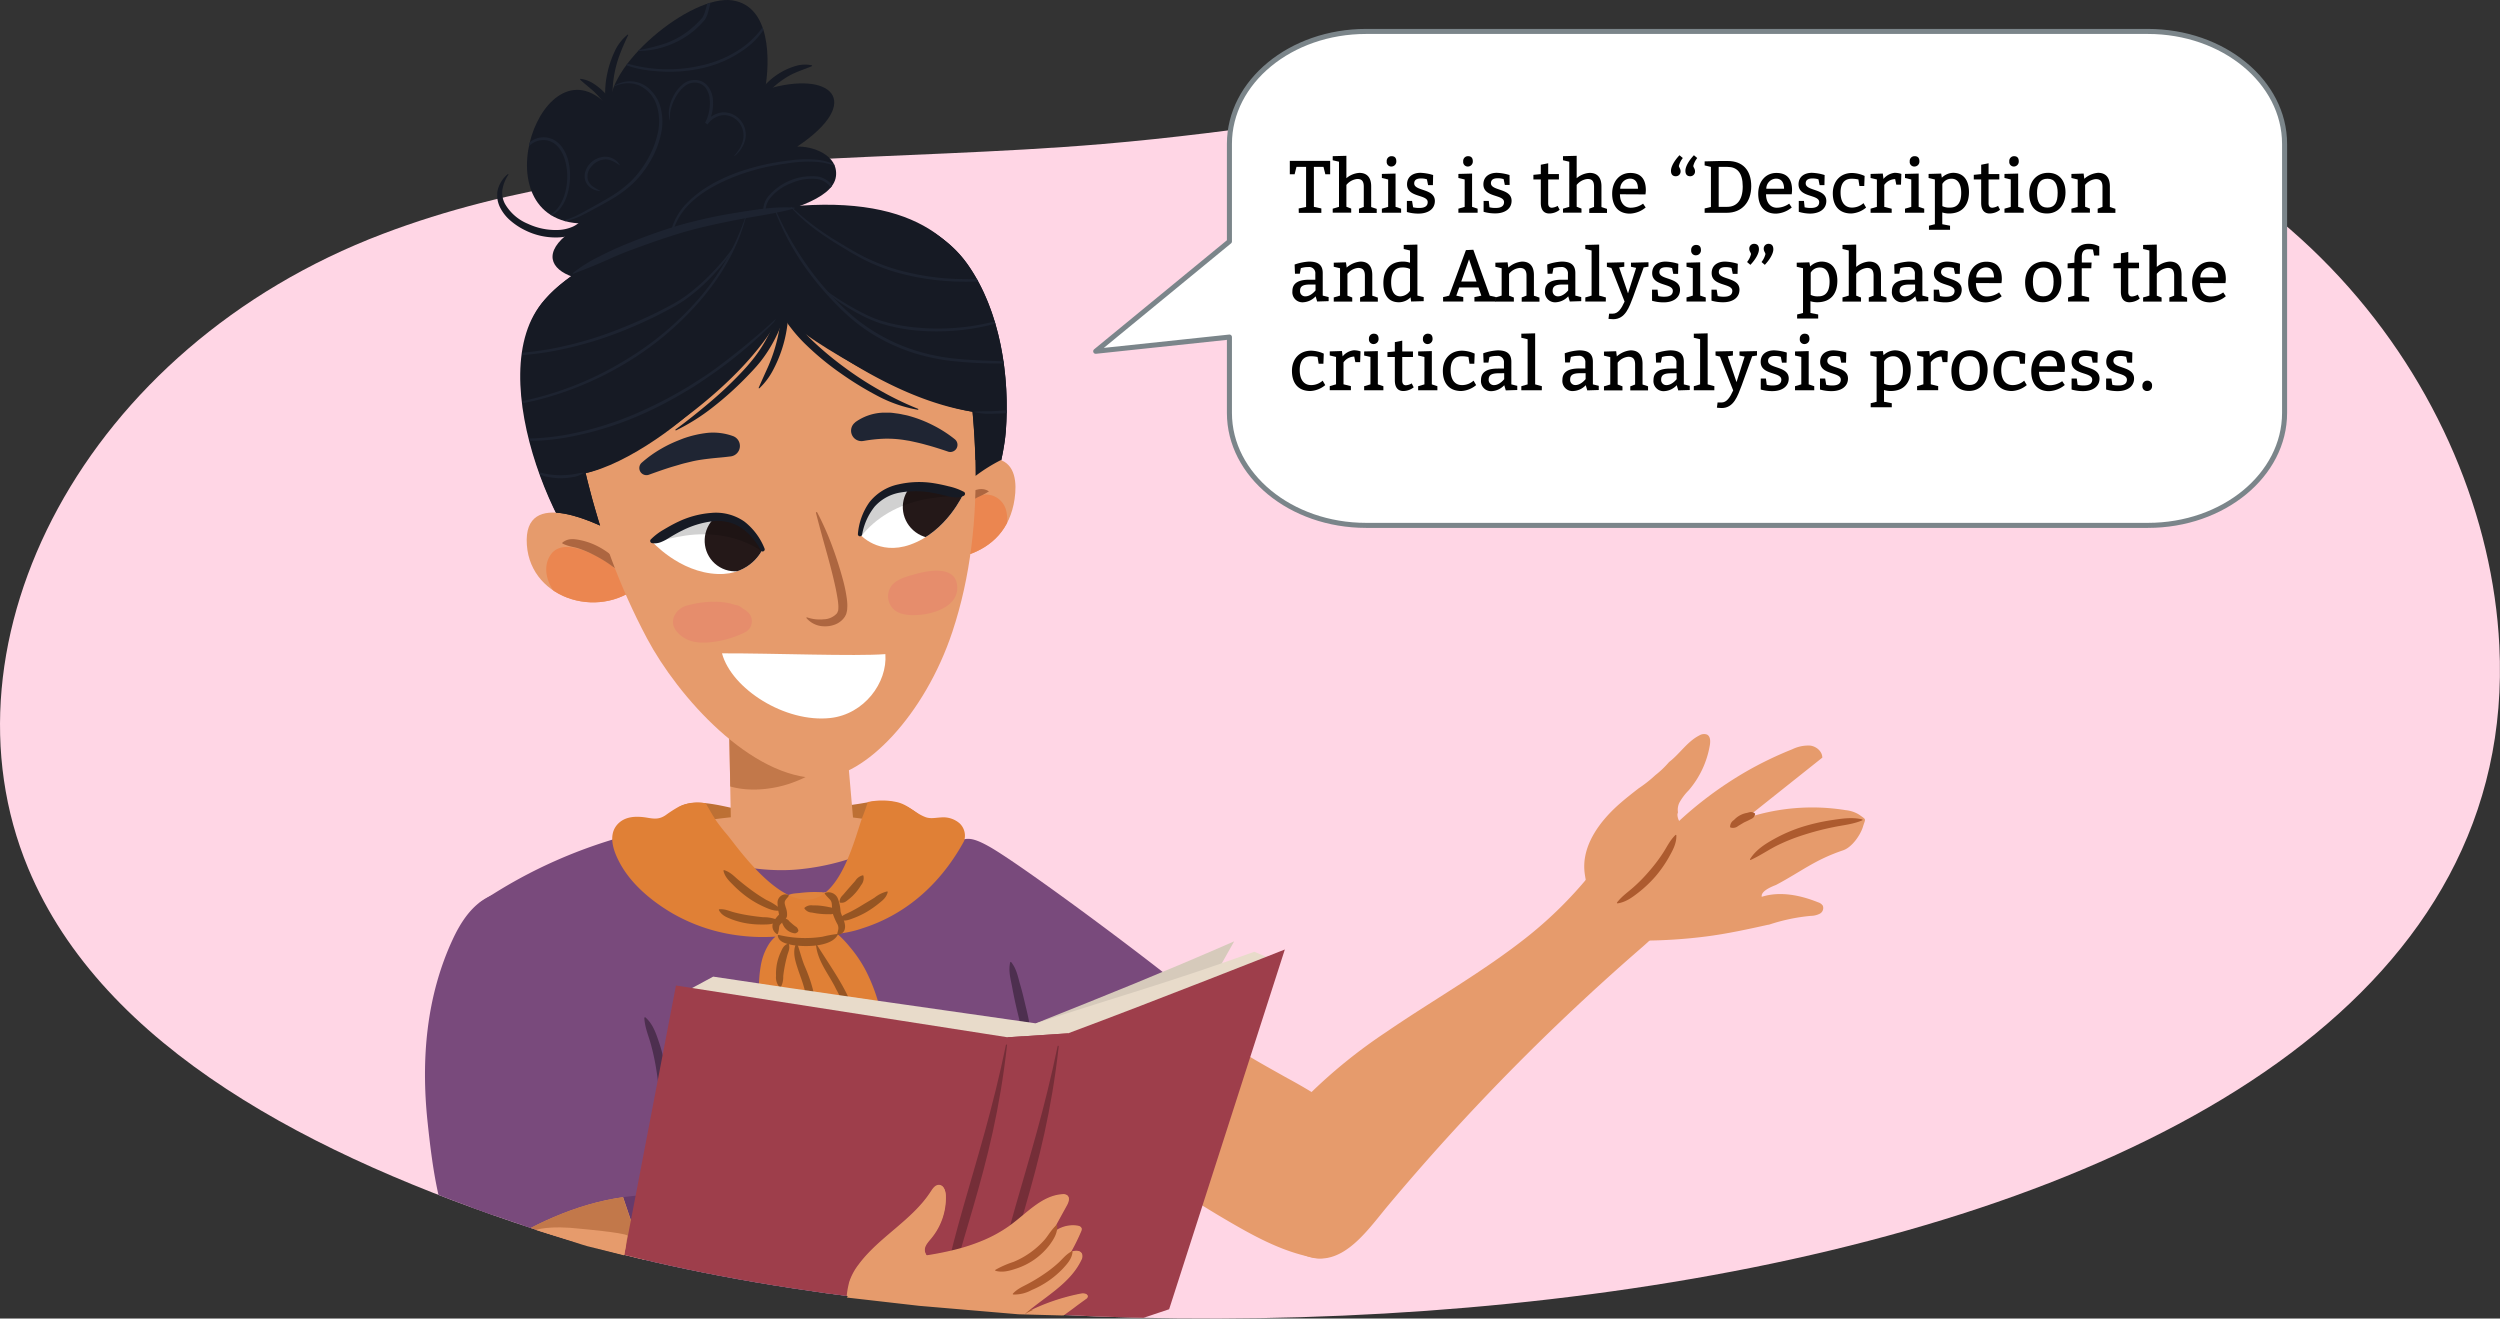 <svg xmlns="http://www.w3.org/2000/svg" xmlns:xlink="http://www.w3.org/1999/xlink" width="743.56" height="392.17" viewBox="0 0 743.56 392.17"><rect x="0" y="0" width="743.56" height="392.17" fill="#333333" stroke="none"/><defs><clipPath id="a"><path d="M234.1,47.88c31.38-1.87,63-2.43,94-5.06,81.57-6.91,160.12-28.33,242.54-20.6,107.57,10.09,168.93,94.14,172.72,169.72,10.22,204.15-407.8,231.49-584.51,173.6C93.28,344.05,30.64,311.78,8.36,258.2-19.76,190.59,25,103.3,113.86,69.56,152.17,55,192.92,50.32,234.1,47.88Z" fill="#ffd6e5"/></clipPath><clipPath id="b"><polygon points="250.91 211.02 254.42 251.36 217.51 251.37 216.78 211.65 250.91 211.02" fill="#e69b6c"/></clipPath><clipPath id="c"><path d="M191.62,80.76c-15.75,7.65-41-1.3-18.11-14.27-32.09-.38-11.76-57.59,8.11-34.11C179.45,19.86,205.55-1.81,217.89.12c11.35,1.77,11.2,17.82,9.65,26.57,19.81-6.14,29.64,3.49,9.56,16.92,4.42-.19,12.24,2.38,11.54,8.77-.81,7.39-16.56,10.52-21.95,12.6" fill="#161a24"/></clipPath><clipPath id="d"><path d="M185.46,159.85c-7.42-4.16-30-15.45-28.76,2.22,1.15,16.69,23,22.72,34.56,11" fill="#e69b6c"/></clipPath><clipPath id="e"><path d="M267,152.93c5.92-6.33,20-18.9,29.9-16.34,5.23,1.35,5.54,7.19,4.87,11.79-2.67,18.24-21.69,20.26-36.61,17.27" fill="#e69b6c"/></clipPath><clipPath id="f"><path d="M212.46,153.84c-8.63,0-18.69,7.07-18.69,7.07s8.2,9.39,19.71,9.81c10,.37,13.33-7.36,13.33-7.36S225.54,153.85,212.46,153.84Z" fill="#fff"/></clipPath><clipPath id="g"><path d="M266.64,145.58c8.24-2.58,19.95,1.19,19.95,1.19s-5,11.4-15.89,15.23c-9.44,3.34-14.92-3.06-14.92-3.06S254.16,149.49,266.64,145.58Z" fill="#fff"/></clipPath><clipPath id="h"><path d="M162,89.16c5.8-6.85,14.39-10.93,23.11-14.93,11.13-5.71,25.27-10.22,45.77-12.32,20.25-2.07,45-.15,56.89,16.68,9.79,13.88,12.65,33.44,11.37,49.84a65.1,65.1,0,0,1-1.32,8.34,49.9,49.9,0,0,0-7.66,4.77c0-6.34-.34-12.71-.92-19.09-20.79-3.21-42-17.33-56.76-29.3-12.17,23.69-48,45.39-58.29,47.55,1.26,5.27,2.68,10.47,4.3,15.62-4.14-1.86-9-3.6-13.07-3.84C155.67,132.38,149.58,103.83,162,89.16Z" fill="#161a24"/></clipPath></defs><path d="M234.1,47.88c31.38-1.87,63-2.43,94-5.06,81.57-6.91,160.12-28.33,242.54-20.6,107.57,10.09,168.93,94.14,172.72,169.72,10.22,204.15-407.8,231.49-584.51,173.6C93.28,344.05,30.64,311.78,8.36,258.2-19.76,190.59,25,103.3,113.86,69.56,152.17,55,192.92,50.32,234.1,47.88Z" fill="#ffd6e5"/><g clip-path="url(#a)"><path d="M316.85,269c-11.72-9.95-46.48-27.5-84-26.79-27.93.54-60,5.86-90.26,26.37-.53,1.36-2.75,4.24-3.17,5.61A120.2,120.2,0,0,0,134,311.83c.3,17.81,4.56,35.32,6.85,53l34-18.74L302.14,342l.81,31.36s32.5-7.49,49.67-25.3C352.3,330.56,338.06,287,316.85,269Z" fill="#794a7c"/><path d="M401.32,332.26c3.42,2.6,6.76,5.6,8.44,9.56,2.09,5,1.23,10.76-1.06,15.62s-5.89,9-9.44,13c-1.24,1.41-2.57,2.89-4.36,3.48a9.54,9.54,0,0,1-4.89,0c-8.28-1.68-15.9-5.65-23.21-9.87a319.37,319.37,0,0,1-42.27-29.12c-1.91-1.55-3.9-3.29-4.5-5.68a10.6,10.6,0,0,1,.63-5.79,56.26,56.26,0,0,1,8.59-16.6c3.42-4.53,7.66-8,13.6-7.92,4.5.06,9.11.88,12.85,3.51s6.79,5.85,10.53,8.37c5.32,3.59,11,6.66,16.59,9.81A162,162,0,0,1,401.32,332.26Z" fill="#e69b6c"/><path d="M321.28,331.75a19.08,19.08,0,0,0,3.25,3.16q8.91,7.26,18.34,13.85c.77-.7,1.52-1.43,2.25-2.18a72.26,72.26,0,0,0,18.76-35.12c.15-.7.28-1.4.36-2.11-2.9-2.25-5.54-4.8-8.54-6.92a18,18,0,0,0-4.85-2.35,30.12,30.12,0,0,0-6.3,2.95,45.26,45.26,0,0,0-10.05,7.68A58.85,58.85,0,0,0,321.28,331.75Z" fill="#c2784a"/><path d="M355.86,297.24c1.22,1.09,2.5,2.28,2.88,3.81a7.07,7.07,0,0,1-.93,4.61c-9.6,20.66-27,37.74-48.42,47.54a8.75,8.75,0,0,1-3.86,1.06,10,10,0,0,1-4.17-1.42l-35.5-18.54c-4.85-2.52-10-5.38-12.34-10.12-1.67-3.43-1.57-7.32-1.13-11,2.47-20.64,14.16-40.59,27.11-56.65,5.73-7.11,7-9,14.42-4.9C303.71,257,346.63,289.05,355.86,297.24Z" fill="#794a7c"/><path d="M389.55,325.32c-7.13,7.17-13.48,16.05-13.93,26.14s7.32,23.17,17.42,22.86c8.29-.25,14.52-9.46,19.85-15.82a676.47,676.47,0,0,1,74.89-76.23c2.94-2.55,6-5.2,7.53-8.78a13.07,13.07,0,0,0-3.84-15c-5.44-4.26-14.57-3.16-18.91,2.11a121.3,121.3,0,0,1-17.82,17.64c-13.43,10.74-28.51,19.15-42.66,28.86A154.94,154.94,0,0,0,389.55,325.32Z" fill="#e69b6c"/><path d="M491.66,254.34c-3.7,5.2-11.45,8.58-16.09,13.62-.09,1.63-.28,3.28-.27,4.91,0,4.36-.81,3.24,3,5.35,2.48,1.36,5.43,1.51,8.27,1.54h2.28a152.21,152.21,0,0,0,18.6-1.23c6.23-.8,12.32-2.13,18.44-3.49l.19,0a55.2,55.2,0,0,1,12.51-2.64,6,6,0,0,0,2.69-.66,1.91,1.91,0,0,0,.86-2.38,2.58,2.58,0,0,0-1.42-1c-5.28-2.13-11.35-3.36-16.76-1.62.13-.13-.82-1.59,4.26-3.53,7.54-4,11.53-7.47,20-10.32,2.56-.87,5.09-4.45,5.87-7s1.13-1.95-1.06-3.54a9.32,9.32,0,0,0-4.07-1.39,62.28,62.28,0,0,0-29.56,2.36L542,225.34c0-1.84-1.73-3.32-3.56-3.58a10.81,10.81,0,0,0-5.35,1.08,108,108,0,0,0-13.54,6.52,112.16,112.16,0,0,0-21,15.62c-1.82,1.7-3.69,3.33-5.59,4.94A6.81,6.81,0,0,1,491.66,254.34Z" fill="#e69b6c"/><path d="M473.18,269.07c2.16,4.8,3.15,3,5.21,3.82a13.66,13.66,0,0,0,7.31.89c5.89-.95,10.79-5.54,13.1-11s2.28-11.76,1-17.58c0-.21-.1-.42-.14-.64a4.14,4.14,0,0,1-.75-2.29,2.47,2.47,0,0,1,.16-.65,4.91,4.91,0,0,1,.38-2.82,16.66,16.66,0,0,1,2.81-3.74,27.66,27.66,0,0,0,6.3-13.5c.18-1.12.16-2.53-.83-3.07a2.59,2.59,0,0,0-2.31.25c-3.56,1.78-5.9,5.57-9,7.91a27.79,27.79,0,0,1-4.08,3.9,38.21,38.21,0,0,1-5,3.94c-1.77,1.38-3.54,2.76-5.24,4.23-6.18,5.31-11.76,12.73-10.8,20.82C471.66,262.48,473.17,268.81,473.18,269.07Z" fill="#e69b6c"/><path d="M522,242.19c-.29,1.17-1,1.29-1.62,1.63s-1.3.61-1.74.84l-1.66,1a2.38,2.38,0,0,1-2.24.47.24.24,0,0,1-.17-.24,2.41,2.41,0,0,1,1.15-2,6.91,6.91,0,0,1,3.89-2.12c.69-.15,1.27-.54,2.28.12A.26.26,0,0,1,522,242.19Z" fill="#ad5b2f"/><path d="M553.85,244c-2.88,1.22-5.82,1.42-8.71,2.05a79.69,79.69,0,0,0-8.53,2.22,56.43,56.43,0,0,0-8.13,3.24c-2.62,1.32-5,3-7.77,4.25a.17.17,0,0,1-.21-.08.17.17,0,0,1,0-.14c1.66-2.69,4.32-4.42,7-5.91a46,46,0,0,1,8.4-3.66,60.44,60.44,0,0,1,8.88-2.05c3-.43,6-.95,9.07-.22a.16.16,0,0,1,.11.19A.14.14,0,0,1,553.85,244Z" fill="#ad5b2f"/><path d="M498.59,248.47c.07,2.49-1.14,4.54-2.26,6.56a36.32,36.32,0,0,1-4,5.69,36.9,36.9,0,0,1-5.06,4.78c-1.82,1.41-3.72,2.83-6.16,3.19a.17.17,0,0,1-.18-.13.21.21,0,0,1,0-.12c1.48-1.92,3.29-3.11,4.94-4.59a46.57,46.57,0,0,0,4.61-4.71,48.65,48.65,0,0,0,4-5.24c1.24-1.84,2.08-3.84,3.83-5.54a.17.17,0,0,1,.23,0A.15.15,0,0,1,498.59,248.47Z" fill="#ad5b2f"/><path d="M300.77,286.18c1.65,2.09,2,4.48,2.69,6.8s1.2,4.68,1.77,7,1,4.72,1.49,7.09,1.08,4.7.6,7.29a.18.18,0,0,1-.21.15.24.24,0,0,1-.12-.07c-1.57-2.12-2-4.48-2.68-6.81s-1.21-4.67-1.78-7-1.06-4.71-1.5-7.08-1.15-4.69-.59-7.3a.18.18,0,0,1,.22-.14A.21.21,0,0,1,300.77,286.18Z" fill="#4d2f4f"/><path d="M273.19,242.21c-7-5.71-13.37-3.78-18-3.09-5.7.84-11.41,1.76-17.15,2.25a68.77,68.77,0,0,1-16.78-.34c-5.16-.84-14-3.87-19-1.16-1,.55,1.66,2,2.46,2.6a5,5,0,0,0-.7,1c-1.82,3.33,2.36,6,4.86,4H209a7.94,7.94,0,0,0,1.9.81,22,22,0,0,0,3.11,1,32.71,32.71,0,0,0,7.12.71c4.95,0,9.93-.58,14.86-.95l31.61-2.41C270.62,246.3,275.51,244.1,273.19,242.21Z" fill="#bd7034"/><polygon points="250.91 211.02 254.42 251.36 217.51 251.37 216.78 211.65 250.91 211.02" fill="#e69b6c"/><g clip-path="url(#b)"><path d="M250,210.38a46.88,46.88,0,0,1-18.77,7.72,45.57,45.57,0,0,1-9.48.53c-3.6-.17-7.16-1.41-10.73-1a4.7,4.7,0,0,0-4.11,6.43,2.13,2.13,0,0,0,0,2.1c5,8.47,15.22,9.82,24.25,7.92,9.93-2.1,18.25-8.65,25-15.9C260,214.11,254.79,207.09,250,210.38Z" fill="#c2784a"/></g><path d="M233.58,242.08a185.67,185.67,0,0,0-35.17,4c8.26,10.53,26.93,13.62,38.78,12.52a70.82,70.82,0,0,0,25.16-7.1,67.52,67.52,0,0,0,8.92-5.2A152.77,152.77,0,0,0,233.58,242.08Z" fill="#e69b6c"/><path d="M311,331.86c-1.93-2.23-6,.27-4.95,3a203.63,203.63,0,0,1,6.54,19.74c1.34,4.89,1.73,10.13,2.8,15.12,3.55-1.22,7.65-2.78,11.94-4.7C325.66,352.86,318.36,340.44,311,331.86Z" fill="#3c253d" opacity="0.3"/><path d="M155.62,337.71c-5.56,49.07,20.81,93,20.81,93l127.66-5.11s18.52-50.26,12.17-94.49S161.19,288.64,155.62,337.71Z" fill="#794a7c"/><path d="M154.83,330.92c0,2.25.09,4.5.09,6.74l.09,6.73c0,2.24.09,4.48.17,6.72a46.75,46.75,0,0,1-.19,6.78.15.15,0,0,1-.29,0,35.69,35.69,0,0,1-1.3-6.68c-.22-2.25-.41-4.51-.51-6.77s-.15-4.52-.18-6.78,0-4.52.12-6.77a1,1,0,0,1,2,0Z" fill="#4d2f4f"/><path d="M315.16,322.92a92.41,92.41,0,0,1,2.07,11.52c.46,3.87.78,7.75.9,11.64s.14,7.76,0,11.64a76.56,76.56,0,0,1-1.2,11.59.14.14,0,0,1-.16.11.14.14,0,0,1-.12-.13c-.23-3.89-.26-7.74-.31-11.59s-.12-7.69-.35-11.53-.52-7.66-1-11.47-1-7.59-1.82-11.32a1,1,0,0,1,.76-1.19A1,1,0,0,1,315.16,322.92Z" fill="#4d2f4f"/><path d="M247.76,265.89a4.61,4.61,0,0,0-2.95-.46,1.82,1.82,0,0,0-.74-.08,35.36,35.36,0,0,0-6.17.24c-1.37.15-3.1.11-4.12,1.14a3.08,3.08,0,0,0,1.63,5.13,10.1,10.1,0,0,0,3.37-.23,24.92,24.92,0,0,1,2.72-.22l.77,0,.39,0h.1c.36.08,1,.25,1,.27a4.06,4.06,0,0,0,2.34.12,3.34,3.34,0,0,0,1-.45h0a3,3,0,0,0,1.93-1.76A3,3,0,0,0,247.76,265.89Z" fill="#e0853e"/><path d="M285.42,244.89a7.39,7.39,0,0,0-5.49-1.77c-1.71.08-3.19.49-4.75-.12-3-1.16-4.87-3.47-8.07-4.35a20.14,20.14,0,0,0-9-.1s-.68,2.16-1.52,4.27c-2,5-6.2,24.36-16.34,24.77s-21.75-16.77-24-19.35c-1.11-1.28-2.16-2.62-3.14-4s-3.19-5.32-3.19-5.32a12.84,12.84,0,0,0-8,1,37.12,37.12,0,0,0-3.91,2.51c-1.8,1.23-3.21,1.17-5.3.81-3.29-.57-7-.62-9.32,2.25-2.64,3.34-.72,8.13,1.08,11.41,3.45,6.26,9.48,11.21,15.56,14.77a52.72,52.72,0,0,0,20.34,6.64,55.3,55.3,0,0,0,10.29.26,9.45,9.45,0,0,0-1.87,2.08,17.25,17.25,0,0,0-2.41,6,37.84,37.84,0,0,0,.78,17.35c1.48,5.5,15.15,26.38,4,37.11,9.12-2.06,13.27-9.56,13.64-9.83.25,3,.52,5.93.86,8.89.76,6.6,2.61,13.34,12.84,22.71-1.56-9.47-1.66-15.16,1.11-28.12,1.22-5.68,2.86-11.24,3.45-17a53.19,53.19,0,0,0-5.59-29.16,38.56,38.56,0,0,0-4.75-7,31.23,31.23,0,0,0-2.76-3l-.6-.54c-.07-.12-.13-.25-.21-.36a30.66,30.66,0,0,0,6.78-1.41c4.53-1.46,20-6.33,30.81-26.13A5.07,5.07,0,0,0,285.42,244.89Z" fill="#e08036"/><path d="M245.4,265.57a3,3,0,0,1,3.82,1.73,13,13,0,0,1,.78,3.78c.27,1.43,2,3.83,1.08,5.74a2.26,2.26,0,0,1-1.91,1.21.18.18,0,0,1-.17-.24c.29-1.29.55-1.63.15-2.76a19.87,19.87,0,0,1-1.51-3.45c-.27-1.49-.1-2.61-.39-3.38s-1-1.09-1.92-2.35a.18.18,0,0,1,.07-.28Z" fill="#965523"/><path d="M231.13,277.85a2.79,2.79,0,0,1-1-3.84,11.45,11.45,0,0,1,1.59-2,17.94,17.94,0,0,1-.47-3.54,2.48,2.48,0,0,1,2.24-2.47c2.1.09.62.84.11,1.75-.43.67-.12,1.32.1,2.13a5.85,5.85,0,0,1,.38,2.59,3.1,3.1,0,0,1-1.08,1.63,7,7,0,0,0-1,.94c-.41.5-.15,1.3-.66,2.68a.19.19,0,0,1-.27.11Z" fill="#965523"/><path d="M231.6,278.07a33.91,33.91,0,0,0,13,.54,37.49,37.49,0,0,1,4.39-.82.17.17,0,0,1,.17.24c-1.88,3.73-10.14,3.67-13.73,3-1.55-.34-3.91-.83-4.1-2.79a.16.16,0,0,1,.26-.12Z" fill="#965523"/><path d="M249.71,268.24c.06-1.32.78-1.74,1.32-2.41.83-1,2.5-2.88,3.34-3.83a3.69,3.69,0,0,1,2.19-1.65.21.21,0,0,1,.25.14,3.26,3.26,0,0,1-.7,2.77,15.19,15.19,0,0,1-3.57,4.13c-.73.55-1.33,1.29-2.65,1.08a.23.23,0,0,1-.18-.23Z" fill="#965523"/><path d="M249.6,273.25c1.06-1.17,2.22-1.48,3.51-2.15s2.35-1.28,3.51-2,2.33-1.37,3.47-2.1a9.63,9.63,0,0,1,3.73-1.86.17.17,0,0,1,.2.21c-.38,1.64-1.59,2.51-2.68,3.39a31.17,31.17,0,0,1-3.49,2.44,26.34,26.34,0,0,1-3.86,1.85c-1.39.53-2.83,1.15-4.34.47a.18.18,0,0,1-.05-.29Z" fill="#965523"/><path d="M215.43,258.81c1.9.61,3,1.92,4.31,3s2.65,2.14,4,3.12a49.67,49.67,0,0,0,4.24,2.76,17.24,17.24,0,0,1,4.38,2.82.17.17,0,0,1-.09.28c-2,.33-3.64-.45-5.27-1.19a28.55,28.55,0,0,1-4.67-2.71,33.16,33.16,0,0,1-4.08-3.48c-1.24-1.27-2.61-2.44-3.07-4.4a.17.17,0,0,1,.22-.2Z" fill="#965523"/><path d="M214,270.42c1.77-.08,2.95.58,4.38.94a42.67,42.67,0,0,0,4.25.88c1.44.23,2.89.42,4.35.56a10.73,10.73,0,0,1,4.47.88.17.17,0,0,1,0,.29c-1.46,1-3,1-4.58,1a26.75,26.75,0,0,1-4.64-.32,23.2,23.2,0,0,1-4.54-1.2c-1.44-.57-3-1.1-3.86-2.75a.17.17,0,0,1,.15-.25Z" fill="#965523"/><path d="M248.61,271.21c-.84.91-1.62.67-2.4.7a22.14,22.14,0,0,1-4.69-.49,2.76,2.76,0,0,1-2.22-1.15.23.23,0,0,1,0-.29,3,3,0,0,1,2.44-.69c.77,0,1.54,0,2.31.1a22.24,22.24,0,0,1,2.29.36c.76.18,1.53.1,2.25,1.16a.25.25,0,0,1,0,.3Z" fill="#965523"/><path d="M233.33,273.25a1.59,1.59,0,0,1,1.4.73c.29.27.58.52.87.77a13.6,13.6,0,0,0,1.4,1.07,2.54,2.54,0,0,1,.46.92c0,.52-.73.84-1,.86a4.39,4.39,0,0,1-3.5-2.39c-.24-.51-.68-1,.09-1.86a.34.34,0,0,1,.28-.1Z" fill="#965523"/><path d="M243,281.07c8.89,14.11,16.57,22.86,9.08,40.21-1.85,4.44-4.12,8.8-7.59,12.2a.17.17,0,0,1-.22,0c1.66-4.46,4.24-8.56,5.82-13,3.77-9.46,3.52-17.41-1.45-26.37-2.05-4.25-5.42-8.07-5.93-13a.16.16,0,0,1,.29-.08Z" fill="#965523"/><path d="M234.66,280.83c.33,1.44-.23,2.3-.51,3.34s-.52,2.05-.72,3.08-.37,2.07-.48,3.13a6.39,6.39,0,0,1-.75,3.29.19.19,0,0,1-.29,0,4.36,4.36,0,0,1-1.1-3.4,16,16,0,0,1,.25-3.52,15.26,15.26,0,0,1,1.06-3.36c.49-1.06.87-2.23,2.29-2.74a.19.19,0,0,1,.25.14Z" fill="#965523"/><path d="M237.09,280.6c.83,2.28,1.26,4.29,2.14,6.5,1.88,4.27,3.44,9.11,3.45,13.89,0,2.4,0,4.89-1.25,7.1a.16.16,0,0,1-.29,0c-.81-4.69-.35-9.13-1.8-13.63-.53-2.2-1.41-4.3-2.15-6.6s-1.53-4.91-.39-7.24a.16.16,0,0,1,.29,0Z" fill="#965523"/><path d="M201,325.45c-2.26-10.68-4.6-21.58-10.14-31a71.62,71.62,0,0,0-14.92-17.2c-6.44-5.63-16.11-12.84-24.64-12.14-7.59.61-12.65,5.7-16.62,14.22-7.87,16.89-9.47,35.64-7.53,54.18,1.54,14.66,3.54,29.75,11,42.49,1.13,1.95,2.53,3.94,4.63,4.73,1.88.71,4,.33,5.93-.05l19.53-3.82c6-1.16,12.73-3.16,17.13-6.93a25.51,25.51,0,0,0,15.6-13.52C205.26,346.85,203.16,335.73,201,325.45Z" fill="#794a7c"/><path d="M192,302.62c2.23,2,3.11,4.74,4,7.37a48.64,48.64,0,0,1,2,8.18,49.17,49.17,0,0,1,.5,8.4,39.36,39.36,0,0,1-.31,4.2,12.82,12.82,0,0,1-1.34,4,.18.18,0,0,1-.24.07.19.19,0,0,1-.09-.11h0a12.19,12.19,0,0,1-.33-2.1,20.32,20.32,0,0,1-.13-2c0-.68,0-1.35,0-2l0-2a67.07,67.07,0,0,0-.78-8,68.61,68.61,0,0,0-1.65-7.86c-.69-2.61-1.81-5-2-8a.19.19,0,0,1,.18-.19A.16.16,0,0,1,192,302.62Z" fill="#4d2f4f"/><path d="M148.66,380.69l19.53-3.82c6-1.16,12.73-3.16,17.13-6.93a25.54,25.54,0,0,0,15.43-13.19c-3.82-1.42-8.05-1.45-12.12-1.07-18.23,1.71-35,10.66-49.88,21.39a8.7,8.7,0,0,0,4,3.67C144.61,381.45,146.7,381.07,148.66,380.69Z" fill="#663a6b"/><path d="M204.76,410.15c-4.5-5.88-6-14.23-8.37-21.15L188,364l-2.67-7.92c-14.25,2-27.57,8.38-39.75,16.34l16.15,59.2c.58,2.12,1.22,4.35,2.81,5.88,2.82,2.72,7.35,2.16,11.19,1.41l22.15-4.28c6.79-1.32,13.36-3.9,13.16-11.95C210.86,417,208,414.33,204.76,410.15Z" fill="#e69b6c"/><path d="M184.66,369.93c1.78.24,3.68.56,5.51.63q-1.09-3.29-2.21-6.57l-2.67-7.92c-14.25,2-27.57,8.38-39.75,16.34.86,3.14,1.72,6.29,2.57,9.43.21-.27.42-.55.65-.81,3.9-4.27,9.94-7.15,15.33-9A45.06,45.06,0,0,1,184.66,369.93Z" fill="#c2784a"/><path d="M308.07,304.37c23.19-9.28,36.11-14.42,59-24.39-11.14,20.07-22.69,39.91-34.35,59.69-13.4,4.27-16.61,4.22-30,8.42Q305.48,326.25,308.07,304.37Z" fill="#d6cabb"/><path d="M308.07,304.37c25.17-8.21,40.08-12.3,65-21.3,2.6,1.11,3.88,1.67,6.41,2.78-23.44,10.67-37,16.28-60.84,26l-21.77,4c-26.56-5.92-67.92-13.82-94.39-20.17,3.8-2.07,5.73-3.12,9.64-5.21C239.14,294.59,281,300.47,308.07,304.37Z" fill="#e8dbca"/><path d="M201.05,293.11s70.65,11.06,98.61,15.4l18-1.17c25.07-9.32,64.48-24.94,64.48-24.94l-34.41,107s-33.57,11.13-55.44,18.91L276,409.81c-26.68-3.66-94.78-13.42-94.78-13.42Z" fill="#9e3e4b"/><path d="M299.66,308.51l18-1.17c-7.07,40.09-18.39,60.84-25.37,101L276,409.81C282.5,369.6,293.2,348.72,299.66,308.51Z" fill="#9e3e4b"/><path d="M299.54,310.69c-4.31,38.77-15,58-22.72,96.26h-.31c4.57-38.74,14.8-58.07,22.7-96.26Z" fill="#752e38"/><path d="M314.91,311.07c-4.31,38.77-15,58-22.72,96.26h-.31c4.57-38.73,14.8-58.07,22.7-96.26Z" fill="#752e38"/><path d="M321.63,384.71a61,61,0,0,0-16.85,5.88c5.85-5.08,13.31-8.91,16.68-15.89a2.37,2.37,0,0,0,.29-1.8c-.46-1.2-2.2-1-3.4-.53a61.61,61.61,0,0,0,3.09-6.26,1.34,1.34,0,0,0,.14-.93c-.15-.42-.64-.57-1.07-.65a9.13,9.13,0,0,0-8.44,3.21l5.17-9.44c.5-.91.93-2.21.11-2.84a2,2,0,0,0-1.4-.28c-6,.4-10.38,5.45-15.19,9-.28.21-.56.42-.85.62a40.26,40.26,0,0,1-7.48,4.1,56.17,56.17,0,0,1-8.1,2.7c-2.8.72-5.64,1.27-8.5,1.73l-.26,0a3.33,3.33,0,0,1-.6-1.53c-.11-1.39,1-2.54,1.88-3.61a18.92,18.92,0,0,0,4.38-12.77c-.05-1.27-.51-2.84-1.77-3s-2,1-2.66,2c-5.55,8.57-15.41,13.5-21.47,21.72a17.35,17.35,0,0,0-2.7,5,24,24,0,0,0-.89,6.1c-.07,1.06-.12,2.13-.16,3.2,0,.53,0,1.06,0,1.59a23.68,23.68,0,0,0,1.5,9.43h.05c.9,2.38,2.34,4.57,4.66,5.47,2.8,1.09,6.12,0,8.75.32a26.39,26.39,0,0,0,8.58-.58c7.1-1.5,15.08-1,22.17-3.62,4.49-1.65,8.42-4.47,12.3-7.26l13.32-9.6a1.16,1.16,0,0,0,.53-.61C323.6,384.83,322.41,384.56,321.63,384.71Z" fill="#e69b6c"/><path d="M204.79,402.36c-13.66,1.62-29.29,2.17-38.85,15.54a20.17,20.17,0,0,0-3.54,7.7,16.23,16.23,0,0,0,6.7,16.07c10.27,7.15,23.91,2.14,35.8-3.45q15.84-7.46,31.42-16,7.77-4.29,15.48-8.85c4.67-2.77,10.05-5.24,14.14-9.42,5.82-5.94,4.91-16.41-2.27-17.47-7.72-1.14-15.9,3.65-23.35,6.66a139.56,139.56,0,0,1-31.54,8.71Q206.78,402.12,204.79,402.36Z" fill="#e69b6c"/><path d="M314.29,364.33a6.64,6.64,0,0,1-.09,1.61,9.94,9.94,0,0,1-.48,1.49c-.23.47-.5.91-.76,1.36l-.89,1.29a19,19,0,0,1-4.49,4.33,22.1,22.1,0,0,1-5.55,2.75c-1.94.65-4,1.24-6.08.64a.15.15,0,0,1-.11-.19.21.21,0,0,1,.06-.1,28.73,28.73,0,0,1,5.37-2.36,27.23,27.23,0,0,0,4.94-2.72,22.25,22.25,0,0,0,4.17-3.7c1.26-1.42,2-3.05,3.64-4.5a.17.17,0,0,1,.23,0A.14.14,0,0,1,314.29,364.33Z" fill="#ad5b2f"/><path d="M318.87,372.19c-.2,2.1-1.58,3.53-2.85,4.93a24.64,24.64,0,0,1-4.33,3.7,32.43,32.43,0,0,1-5,2.7,10.61,10.61,0,0,1-5.47,1.33.17.17,0,0,1-.15-.18.16.16,0,0,1,.05-.09c1.38-1.5,3.05-2.13,4.63-3s3.1-1.77,4.57-2.76a37.47,37.47,0,0,0,4.16-3.25c1.34-1.18,2.31-2.6,4.13-3.56a.17.17,0,0,1,.24.17Z" fill="#ad5b2f"/><path d="M307.54,389.81c0,1.26-.8,1.62-1.42,2.13a12.39,12.39,0,0,1-2.05,1.33,13.12,13.12,0,0,1-2.27.91,2.65,2.65,0,0,1-2.56-.05.24.24,0,0,1-.09-.28c.46-1.1,1.17-1.28,1.83-1.65l2-1.06,2-1a2.91,2.91,0,0,1,2.41-.55A.26.26,0,0,1,307.54,389.81Z" fill="#ad5b2f"/></g><path d="M325.89,104.48l39.77-32.67v-29c0-18.48,18.2-33.46,40.66-33.46H638.83c22.46,0,40.66,15,40.66,33.46v80c0,18.47-18.2,33.45-40.66,33.45H406.32c-22.46,0-40.66-15-40.66-33.45V100.25Z" fill="#fff" stroke="#7b858a" stroke-linecap="round" stroke-linejoin="round" stroke-width="1.5"/><path d="M386.26,62l2.2-.44V49.64H385.6l-.55,2.2h-1.43v-4h12v4h-1.43l-.55-2.2h-2.86V61.52L393,62v1.32h-6.71Z"/><path d="M400.45,53a6.58,6.58,0,0,1,3.85-1.58c2.42,0,3.52,1.54,3.52,4v6.16l1.65.55v1.21h-5.28V62.07l1.43-.53v-6c0-1.54-.48-2.31-1.91-2.31A4.78,4.78,0,0,0,400.45,55v6.49l1.43.55v1.21h-5.5V62.07l1.87-.55V48.1l-1.87-.44V46.45l4.07-.11Z"/><path d="M416.73,63.28H411V62.07l1.87-.55V53.38L411,52.94V51.73l4.07-.11v9.9l1.65.55Zm-2.86-16.83c.88,0,1.43.44,1.43,1.54a1.48,1.48,0,0,1-1.43,1.54A1.36,1.36,0,0,1,412.44,48,1.42,1.42,0,0,1,413.87,46.45Z"/><path d="M420.29,61.65a7,7,0,0,0,1.85.2c1.32,0,2.49-.37,2.49-1.74,0-2.37-6.14-1.27-6.14-5.28,0-2.29,1.76-3.43,4-3.43a14.39,14.39,0,0,1,3.76.66l-.07,3h-1.43l-.35-1.72a5.43,5.43,0,0,0-1.78-.26c-1.12,0-2,.35-2,1.47,0,2.36,6.14,1.46,6.14,5.22,0,2.53-2.2,3.76-4.84,3.76a12.26,12.26,0,0,1-3.48-.48V59.76h1.54Z"/><path d="M439.48,63.28h-5.72V62.07l1.87-.55V53.38l-1.87-.44V51.73l4.07-.11v9.9l1.65.55Zm-2.86-16.83c.88,0,1.43.44,1.43,1.54a1.48,1.48,0,0,1-1.43,1.54A1.36,1.36,0,0,1,435.19,48,1.42,1.42,0,0,1,436.62,46.45Z"/><path d="M443,61.65a7,7,0,0,0,1.85.2c1.32,0,2.49-.37,2.49-1.74,0-2.37-6.14-1.27-6.14-5.28,0-2.29,1.76-3.43,4-3.43a14.51,14.51,0,0,1,3.77.66L449,55h-1.43l-.35-1.72a5.43,5.43,0,0,0-1.78-.26c-1.13,0-2,.35-2,1.47,0,2.36,6.14,1.46,6.14,5.22,0,2.53-2.2,3.76-4.84,3.76a12.17,12.17,0,0,1-3.48-.48V59.76h1.54Z"/><path d="M463.66,53.38h-3.19v7.06c0,1,.48,1.34,1.1,1.34a3.88,3.88,0,0,0,1.71-.55l.6,1.17a5.05,5.05,0,0,1-3.08,1.1c-1.32,0-2.53-.73-2.53-3.19V53.38h-2.2V52l2.2-.22V49l2.2-.44v3.21h3.19Z"/><path d="M468.94,53a6.58,6.58,0,0,1,3.85-1.58c2.42,0,3.52,1.54,3.52,4v6.16l1.65.55v1.21h-5.28V62.07l1.43-.53v-6c0-1.54-.49-2.31-1.92-2.31A4.75,4.75,0,0,0,468.94,55v6.49l1.43.55v1.21h-5.5V62.07l1.87-.55V48.1l-1.87-.44V46.45l4.07-.11Z"/><path d="M481.81,57.78c0,2.42,1.29,4,3.19,4a6.32,6.32,0,0,0,3.69-1.21l.77,1.14a7.81,7.81,0,0,1-4.68,1.83c-3.52,0-5.28-2.31-5.28-5.94s2.2-6.16,5.39-6.16,4.62,1.87,4.62,5.17a9.62,9.62,0,0,1-.11,1.21Zm5.36-1.65c0-1.65-.63-3-2.39-3a3,3,0,0,0-2.89,3Z"/><path d="M500.51,47a6.18,6.18,0,0,0-1.17,2.34c0,.44.51.83.51,1.6a1.41,1.41,0,0,1-1.43,1.48c-.77,0-1.43-.4-1.43-1.63s1-3,2.53-4.62Zm4.29,0a6.18,6.18,0,0,0-1.17,2.34c0,.44.51.83.51,1.6a1.41,1.41,0,0,1-1.43,1.48c-.77,0-1.43-.4-1.43-1.63s1-3,2.53-4.62Z"/><path d="M508.87,49.64,507,49.2V48l4.18-.11h2.75c4.29,0,6.93,2.64,6.93,7.48s-2.86,7.92-7.26,7.92H507V62l1.87-.44Zm4.84,11.88c2.75,0,4.62-1.87,4.62-6.05s-1.76-5.83-4.51-5.83h-2.64V61.52Z"/><path d="M525.26,57.78c0,2.42,1.29,4,3.19,4a6.32,6.32,0,0,0,3.69-1.21l.77,1.14a7.81,7.81,0,0,1-4.68,1.83c-3.52,0-5.29-2.31-5.29-5.94s2.21-6.16,5.4-6.16S533,53.27,533,56.57a9.62,9.62,0,0,1-.11,1.21Zm5.36-1.65c0-1.65-.63-3-2.39-3a3,3,0,0,0-2.89,3Z"/><path d="M536.74,61.65a7,7,0,0,0,1.85.2c1.32,0,2.48-.37,2.48-1.74,0-2.37-6.14-1.27-6.14-5.28,0-2.29,1.76-3.43,4-3.43a14.39,14.39,0,0,1,3.76.66l-.06,3h-1.43l-.35-1.72a5.54,5.54,0,0,0-1.79-.26c-1.12,0-2,.35-2,1.47,0,2.36,6.13,1.46,6.13,5.22,0,2.53-2.2,3.76-4.84,3.76A12.14,12.14,0,0,1,535,63V59.76h1.54Z"/><path d="M552.73,53.38a9.08,9.08,0,0,0-2-.22c-2.09,0-3.3,1.32-3.3,4.07,0,3,1.32,4.51,3.41,4.51a5.16,5.16,0,0,0,3.41-1.32l.77,1.32a7.49,7.49,0,0,1-4.4,1.76c-3.63,0-5.5-2.31-5.5-6,0-3.52,2.2-6.05,5.72-6.05a9.43,9.43,0,0,1,3.74.88l-.11,3h-1.43Z"/><path d="M560.19,53.22a5,5,0,0,1,3.32-1.82,6.25,6.25,0,0,1,2,.33l-.11,3.19H564l-.33-1.65A4.06,4.06,0,0,0,560.43,55v6.53l2.2.55v1.21h-6.27V62.07l1.87-.55V53.38l-1.87-.44V51.73l3.63-.11Z"/><path d="M572.31,63.28h-5.72V62.07l1.87-.55V53.38l-1.87-.44V51.73l4.07-.11v9.9l1.65.55Zm-2.86-16.83c.88,0,1.43.44,1.43,1.54a1.48,1.48,0,0,1-1.43,1.54A1.36,1.36,0,0,1,568,48,1.42,1.42,0,0,1,569.45,46.45Z"/><path d="M577.55,52.85a5,5,0,0,1,3.34-1.45c3.19,0,4.73,2.31,4.73,5.72,0,3.74-1.87,6.38-5.94,6.38a6.85,6.85,0,0,1-2-.31v3.5l2.31.44v1.21h-6.27V67.13l1.76-.44V53.38l-1.87-.44V51.73l3.74-.11Zm.15,8.45a4.47,4.47,0,0,0,2.31.44c2.56,0,3.3-2,3.3-4.4s-.88-4.18-2.86-4.18a3.09,3.09,0,0,0-2.75,1.54Z"/><path d="M594.64,53.38h-3.19v7.06c0,1,.49,1.34,1.1,1.34a3.88,3.88,0,0,0,1.72-.55l.59,1.17a5.05,5.05,0,0,1-3.08,1.1c-1.32,0-2.53-.73-2.53-3.19V53.38h-2.2V52l2.2-.22V49l2.2-.44v3.21h3.19Z"/><path d="M601.9,63.28h-5.72V62.07l1.87-.55V53.38l-1.87-.44V51.73l4.07-.11v9.9l1.65.55ZM599,46.45c.88,0,1.43.44,1.43,1.54A1.48,1.48,0,0,1,599,49.53,1.36,1.36,0,0,1,597.61,48,1.42,1.42,0,0,1,599,46.45Z"/><path d="M614.33,57.23c0,3.74-2.2,6.27-5.5,6.27s-5.28-2-5.28-5.94c0-3.74,2.31-6.16,5.61-6.16S614.33,53.71,614.33,57.23Zm-8.47.22c0,2.64.88,4.29,3.08,4.29S612,60.2,612,57.34c0-2.42-.77-4.18-3-4.18S605.86,54.59,605.86,57.45Z"/><path d="M619.92,53.18A7.07,7.07,0,0,1,624,51.4c2.42,0,3.52,1.54,3.52,4v6.16l1.65.55v1.21H623.9V62.07l1.43-.55V55.58c0-1.54-.55-2.31-2-2.31A4.55,4.55,0,0,0,620.16,55v6.49l1.43.55v1.21h-5.5V62.07l1.87-.55V53.38l-1.87-.44V51.73l3.63-.11Z"/><path d="M385.05,78.68a15.42,15.42,0,0,1,4.29-.88c2.55,0,4.07.88,4.07,3.41v6.71l1.76.44v1.21l-3.41.11-.46-1.54a5.44,5.44,0,0,1-3.61,1.76,3,3,0,0,1-3.3-3.3c0-2.53,2-3.41,5.06-3.41h1.76V81.43a1.83,1.83,0,0,0-2.09-2,7.06,7.06,0,0,0-2.22.33l-.31,1.65h-1.43Zm4.62,5.94c-2.2,0-3,.55-3,1.87a1.52,1.52,0,0,0,1.6,1.65c1.65,0,3-1.76,3-1.76V84.62Z"/><path d="M400.54,79.58a7.07,7.07,0,0,1,4.09-1.78c2.42,0,3.52,1.54,3.52,4v6.16l1.65.55v1.21h-5.28V88.47l1.43-.55V82c0-1.54-.55-2.31-2-2.31a4.55,4.55,0,0,0-3.19,1.76v6.49l1.43.55v1.21h-5.5V88.47l1.87-.55V79.78l-1.87-.44V78.13l3.63-.11Z"/><path d="M423.44,89.57l-3.74.11-.17-1.25a4.89,4.89,0,0,1-3.46,1.47c-3.19,0-4.62-2.31-4.62-5.72,0-3.74,1.87-6.38,5.83-6.38a6.33,6.33,0,0,1,2.09.35V74.5l-1.87-.44V72.85l4.07-.11V87.92l1.87.44ZM419.37,80a5,5,0,0,0-2.31-.44c-2.55,0-3.3,2-3.3,4.4s.77,4.18,2.75,4.18a3.59,3.59,0,0,0,2.86-1.65Z"/><path d="M436,74.39l2.2-.11,4.89,13.66,1.82.42v1.32h-6.38V88.36l2.05-.42-.84-2.44H434l-.86,2.44,2.07.42v1.32h-6V88.36l1.8-.42Zm.93,2.73-2.32,6.62h4.54Z"/><path d="M448.61,79.58a7.07,7.07,0,0,1,4.09-1.78c2.42,0,3.52,1.54,3.52,4v6.16l1.65.55v1.21h-5.28V88.47l1.43-.55V82c0-1.54-.55-2.31-2-2.31a4.55,4.55,0,0,0-3.19,1.76v6.49l1.43.55v1.21h-5.5V88.47l1.87-.55V79.78l-1.87-.44V78.13l3.63-.11Z"/><path d="M460.18,78.68a15.42,15.42,0,0,1,4.29-.88c2.55,0,4.07.88,4.07,3.41v6.71l1.76.44v1.21l-3.41.11-.46-1.54a5.44,5.44,0,0,1-3.61,1.76,3,3,0,0,1-3.3-3.3c0-2.53,2-3.41,5.06-3.41h1.76V81.43a1.83,1.83,0,0,0-2.09-2,7.06,7.06,0,0,0-2.22.33l-.31,1.65h-1.43Zm4.62,5.94c-2.2,0-3,.55-3,1.87a1.53,1.53,0,0,0,1.61,1.65c1.65,0,3-1.76,3-1.76V84.62Z"/><path d="M477.6,89.68h-6.09V88.47l1.87-.55V74.5l-1.87-.44V72.85l4.12-.11V87.92l2,.55Z"/><path d="M484.21,87.26l2.42-7.59-1.54-.33V78.13L490.3,78v1.32l-1.43.22-3.12,8.71c-1.17,3.06-2.32,6.69-5.95,6.69-.54,0-1.4-.11-1.4-.11l.19-1.54h1.1c1.55,0,2.54-1.45,3.5-3.59l-3.93-10-1.33-.33V78.13L483.1,78v1.32l-1.53.22Z"/><path d="M493.2,88.05a7,7,0,0,0,1.85.2c1.32,0,2.49-.37,2.49-1.74,0-2.37-6.14-1.27-6.14-5.28,0-2.29,1.76-3.43,4-3.43a14.51,14.51,0,0,1,3.77.66l-.07,3h-1.43l-.35-1.72a5.43,5.43,0,0,0-1.78-.26c-1.13,0-2,.35-2,1.47,0,2.36,6.14,1.46,6.14,5.22,0,2.53-2.2,3.76-4.84,3.76a12.17,12.17,0,0,1-3.48-.48V86.16H493Z"/><path d="M507.33,89.68h-5.72V88.47l1.87-.55V79.78l-1.87-.44V78.13l4.07-.11v9.9l1.65.55Zm-2.86-16.83c.88,0,1.43.44,1.43,1.54a1.48,1.48,0,0,1-1.43,1.54A1.36,1.36,0,0,1,503,74.39,1.42,1.42,0,0,1,504.47,72.85Z"/><path d="M510.89,88.05a7,7,0,0,0,1.85.2c1.32,0,2.49-.37,2.49-1.74,0-2.37-6.14-1.27-6.14-5.28,0-2.29,1.76-3.43,4-3.43a14.51,14.51,0,0,1,3.77.66l-.07,3h-1.43L515,79.71a5.43,5.43,0,0,0-1.78-.26c-1.13,0-2,.35-2,1.47,0,2.36,6.14,1.46,6.14,5.22,0,2.53-2.2,3.76-4.84,3.76a12.17,12.17,0,0,1-3.48-.48V86.16h1.54Z"/><path d="M519.62,77.93a6.2,6.2,0,0,0,1.17-2.33c0-.44-.51-.84-.51-1.61a1.41,1.41,0,0,1,1.44-1.47c.77,0,1.43.39,1.43,1.63s-1,3-2.54,4.62Zm4.3,0a6.22,6.22,0,0,0,1.16-2.33c0-.44-.5-.84-.5-1.61A1.4,1.4,0,0,1,526,72.52c.77,0,1.43.39,1.43,1.63s-1,3-2.53,4.62Z"/><path d="M538.39,79.25a5,5,0,0,1,3.35-1.45c3.19,0,4.73,2.31,4.73,5.72,0,3.74-1.87,6.38-6,6.38a6.72,6.72,0,0,1-2-.31v3.5l2.3.44v1.21h-6.26V93.53l1.75-.44V79.78l-1.87-.44V78.13l3.75-.11Zm.16,8.45a4.45,4.45,0,0,0,2.3.44c2.56,0,3.31-2,3.31-4.4s-.88-4.18-2.86-4.18a3.09,3.09,0,0,0-2.75,1.54Z"/><path d="M552.08,79.38a6.58,6.58,0,0,1,3.84-1.58c2.42,0,3.53,1.54,3.53,4v6.16l1.64.55v1.21h-5.27V88.47l1.43-.53V82c0-1.54-.49-2.31-1.92-2.31a4.75,4.75,0,0,0-3.25,1.76v6.49l1.43.55v1.21H548V88.47l1.87-.55V74.5L548,74.06V72.85l4.08-.11Z"/><path d="M563.4,78.68a15.42,15.42,0,0,1,4.29-.88c2.56,0,4.07.88,4.07,3.41v6.71l1.76.44v1.21l-3.41.11-.46-1.54A5.39,5.39,0,0,1,566,89.9a3,3,0,0,1-3.3-3.3c0-2.53,2-3.41,5.06-3.41h1.77V81.43a1.84,1.84,0,0,0-2.1-2,7.06,7.06,0,0,0-2.22.33l-.31,1.65h-1.43ZM568,84.62c-2.2,0-3,.55-3,1.87a1.52,1.52,0,0,0,1.6,1.65c1.66,0,3-1.76,3-1.76V84.62Z"/><path d="M577,88.05a7,7,0,0,0,1.85.2c1.32,0,2.48-.37,2.48-1.74,0-2.37-6.14-1.27-6.14-5.28,0-2.29,1.76-3.43,4-3.43a14.39,14.39,0,0,1,3.76.66l-.06,3h-1.43l-.36-1.72a5.43,5.43,0,0,0-1.78-.26c-1.12,0-2,.35-2,1.47,0,2.36,6.14,1.46,6.14,5.22,0,2.53-2.2,3.76-4.84,3.76a12.26,12.26,0,0,1-3.48-.48V86.16h1.55Z"/><path d="M587.69,84.18c0,2.42,1.3,4,3.19,4a6.36,6.36,0,0,0,3.7-1.21l.77,1.14a7.86,7.86,0,0,1-4.69,1.83c-3.52,0-5.28-2.31-5.28-5.94s2.2-6.16,5.39-6.16,4.62,1.87,4.62,5.17a9.62,9.62,0,0,1-.11,1.21Zm5.37-1.65c0-1.65-.64-3-2.4-3a2.94,2.94,0,0,0-2.88,3Z"/><path d="M613.1,83.63c0,3.74-2.2,6.27-5.5,6.27s-5.28-2-5.28-5.94c0-3.74,2.31-6.16,5.61-6.16S613.1,80.11,613.1,83.63Zm-8.47.22c0,2.64.88,4.29,3.08,4.29s3.08-1.54,3.08-4.4c0-2.42-.77-4.18-3-4.18S604.63,81,604.63,83.85Z"/><path d="M617,76.81c0-2.64,1.43-4.29,4.07-4.29a6.56,6.56,0,0,1,3.3.77V76h-1.54l-.33-1.76a7.44,7.44,0,0,0-1.32-.11c-1.54,0-2,.88-2,2.2v1.76h2.91L622,79.78h-2.84v8.14l2.2.55v1.21h-6.27V88.47l1.87-.55V79.78h-2V78.35l2-.22Z"/><path d="M636.2,79.78H633v7.06c0,1,.49,1.34,1.1,1.34a3.88,3.88,0,0,0,1.72-.55l.59,1.17a5.05,5.05,0,0,1-3.08,1.1c-1.32,0-2.53-.73-2.53-3.19V79.78h-2.2V78.35l2.2-.22V75.36l2.2-.44v3.21h3.19Z"/><path d="M641.48,79.38a6.58,6.58,0,0,1,3.85-1.58c2.42,0,3.52,1.54,3.52,4v6.16l1.65.55v1.21h-5.28V88.47l1.43-.53V82c0-1.54-.48-2.31-1.91-2.31a4.78,4.78,0,0,0-3.26,1.76v6.49l1.43.55v1.21h-5.5V88.47l1.87-.55V74.5l-1.87-.44V72.85l4.07-.11Z"/><path d="M654.35,84.18c0,2.42,1.3,4,3.19,4a6.36,6.36,0,0,0,3.7-1.21l.77,1.14a7.86,7.86,0,0,1-4.69,1.83C653.8,89.9,652,87.59,652,84s2.2-6.16,5.39-6.16,4.62,1.87,4.62,5.17a9.62,9.62,0,0,1-.11,1.21Zm5.37-1.65c0-1.65-.64-3-2.4-3a2.94,2.94,0,0,0-2.88,3Z"/><path d="M391.87,106.18a9.08,9.08,0,0,0-2-.22c-2.09,0-3.3,1.32-3.3,4.07,0,3,1.32,4.51,3.41,4.51a5.16,5.16,0,0,0,3.41-1.32l.77,1.32a7.49,7.49,0,0,1-4.4,1.76c-3.63,0-5.5-2.31-5.5-6,0-3.52,2.2-6,5.72-6a9.43,9.43,0,0,1,3.74.88l-.11,3H392.2Z"/><path d="M399.33,106a5,5,0,0,1,3.32-1.82,6.25,6.25,0,0,1,2,.33l-.11,3.19h-1.43l-.33-1.65a4.06,4.06,0,0,0-3.19,1.72v6.53l2.2.55v1.21H395.5v-1.21l1.87-.55v-8.14l-1.87-.44v-1.21l3.63-.11Z"/><path d="M411.45,116.08h-5.72v-1.21l1.87-.55v-8.14l-1.87-.44v-1.21l4.07-.11v9.9l1.65.55Zm-2.86-16.83c.88,0,1.43.44,1.43,1.54a1.48,1.48,0,0,1-1.43,1.54,1.36,1.36,0,0,1-1.43-1.54A1.42,1.42,0,0,1,408.59,99.25Z"/><path d="M420.25,106.18h-3.19v7.06c0,1,.49,1.35,1.1,1.35a3.9,3.9,0,0,0,1.72-.56l.59,1.17a5.05,5.05,0,0,1-3.08,1.1c-1.32,0-2.53-.72-2.53-3.19v-6.93h-2.2v-1.43l2.2-.22v-2.77l2.2-.44v3.21h3.19Z"/><path d="M427.51,116.08h-5.72v-1.21l1.87-.55v-8.14l-1.87-.44v-1.21l4.07-.11v9.9l1.65.55Zm-2.86-16.83c.88,0,1.43.44,1.43,1.54a1.48,1.48,0,0,1-1.43,1.54,1.36,1.36,0,0,1-1.43-1.54A1.42,1.42,0,0,1,424.65,99.25Z"/><path d="M436.75,106.18a9.08,9.08,0,0,0-2-.22c-2.09,0-3.3,1.32-3.3,4.07,0,3,1.32,4.51,3.41,4.51a5.16,5.16,0,0,0,3.41-1.32l.77,1.32a7.49,7.49,0,0,1-4.4,1.76c-3.63,0-5.5-2.31-5.5-6,0-3.52,2.2-6,5.72-6a9.43,9.43,0,0,1,3.74.88l-.11,3h-1.43Z"/><path d="M441.15,105.08a15.42,15.42,0,0,1,4.29-.88c2.55,0,4.07.88,4.07,3.41v6.71l1.76.44V116l-3.41.11-.46-1.54a5.44,5.44,0,0,1-3.61,1.76,3,3,0,0,1-3.3-3.3c0-2.53,2-3.41,5.06-3.41h1.76v-1.76a1.83,1.83,0,0,0-2.09-2,7.06,7.06,0,0,0-2.22.33l-.31,1.65h-1.43Zm4.62,5.94c-2.2,0-3,.55-3,1.87a1.53,1.53,0,0,0,1.61,1.65c1.65,0,3-1.76,3-1.76V111Z"/><path d="M458.57,116.08h-6.09v-1.21l1.87-.55V100.9l-1.87-.44V99.25l4.11-.11v15.18l2,.55Z"/><path d="M465.39,105.08a15.42,15.42,0,0,1,4.29-.88c2.56,0,4.08.88,4.08,3.41v6.71l1.75.44V116l-3.41.11-.46-1.54A5.44,5.44,0,0,1,468,116.3a3,3,0,0,1-3.3-3.3c0-2.53,2-3.41,5.06-3.41h1.76v-1.76a1.83,1.83,0,0,0-2.09-2,7.06,7.06,0,0,0-2.22.33l-.31,1.65H465.5ZM470,111c-2.2,0-3,.55-3,1.87a1.52,1.52,0,0,0,1.6,1.65c1.65,0,3-1.76,3-1.76V111Z"/><path d="M480.88,106A7.07,7.07,0,0,1,485,104.2c2.42,0,3.53,1.54,3.53,4v6.16l1.64.55v1.21h-5.28v-1.21l1.43-.55v-5.94c0-1.54-.55-2.31-2-2.31a4.55,4.55,0,0,0-3.19,1.76v6.49l1.43.55v1.21h-5.5v-1.21l1.87-.55v-8.14l-1.87-.44v-1.21l3.63-.11Z"/><path d="M492.45,105.08a15.42,15.42,0,0,1,4.29-.88c2.56,0,4.07.88,4.07,3.41v6.71l1.76.44V116l-3.41.11-.46-1.54a5.44,5.44,0,0,1-3.61,1.76,3,3,0,0,1-3.3-3.3c0-2.53,2-3.41,5.06-3.41h1.76v-1.76a1.83,1.83,0,0,0-2.09-2,7.06,7.06,0,0,0-2.22.33l-.31,1.65h-1.43Zm4.62,5.94c-2.2,0-3,.55-3,1.87a1.52,1.52,0,0,0,1.6,1.65c1.65,0,3-1.76,3-1.76V111Z"/><path d="M509.88,116.08h-6.1v-1.21l1.87-.55V100.9l-1.87-.44V99.25l4.12-.11v15.18l2,.55Z"/><path d="M516.48,113.66l2.42-7.59-1.54-.33v-1.21l5.21-.11v1.32l-1.43.22L518,114.67c-1.17,3.06-2.31,6.69-5.94,6.69-.55,0-1.41-.11-1.41-.11l.2-1.54H512c1.54,0,2.53-1.45,3.49-3.59l-3.93-10.05-1.32-.33v-1.21l5.17-.11v1.32l-1.54.22Z"/><path d="M525.47,114.45a7,7,0,0,0,1.85.2c1.32,0,2.49-.37,2.49-1.74,0-2.37-6.14-1.27-6.14-5.28,0-2.29,1.76-3.43,4-3.43a14.49,14.49,0,0,1,3.76.66l-.07,3H530l-.35-1.72a5.43,5.43,0,0,0-1.78-.26c-1.12,0-2,.35-2,1.47,0,2.36,6.14,1.46,6.14,5.22,0,2.53-2.2,3.76-4.84,3.76a12.26,12.26,0,0,1-3.48-.48v-3.26h1.54Z"/><path d="M539.6,116.08h-5.72v-1.21l1.87-.55v-8.14l-1.87-.44v-1.21l4.07-.11v9.9l1.65.55Zm-2.86-16.83c.88,0,1.43.44,1.43,1.54a1.48,1.48,0,0,1-1.43,1.54,1.36,1.36,0,0,1-1.43-1.54A1.42,1.42,0,0,1,536.74,99.25Z"/><path d="M543.16,114.45a7,7,0,0,0,1.85.2c1.32,0,2.49-.37,2.49-1.74,0-2.37-6.14-1.27-6.14-5.28,0-2.29,1.76-3.43,4-3.43a14.49,14.49,0,0,1,3.76.66l-.07,3h-1.43l-.35-1.72a5.43,5.43,0,0,0-1.78-.26c-1.12,0-2,.35-2,1.47,0,2.36,6.14,1.46,6.14,5.22,0,2.53-2.2,3.76-4.84,3.76a12.17,12.17,0,0,1-3.48-.48v-3.26h1.54Z"/><path d="M560.21,105.65a5,5,0,0,1,3.35-1.45c3.19,0,4.73,2.31,4.73,5.72,0,3.74-1.87,6.38-5.94,6.38a6.74,6.74,0,0,1-2-.31v3.5l2.31.44v1.21h-6.27v-1.21l1.76-.44V106.18l-1.87-.44v-1.21l3.74-.11Zm.16,8.45a4.47,4.47,0,0,0,2.31.44c2.55,0,3.3-2,3.3-4.4s-.88-4.18-2.86-4.18a3.09,3.09,0,0,0-2.75,1.54Z"/><path d="M574,106a4.93,4.93,0,0,1,3.32-1.82,6.25,6.25,0,0,1,2,.33l-.11,3.19h-1.43l-.33-1.65a4,4,0,0,0-3.19,1.72v6.53l2.2.55v1.21h-6.27v-1.21l1.87-.55v-8.14l-1.87-.44v-1.21l3.63-.11Z"/><path d="M591.17,110c0,3.74-2.2,6.27-5.5,6.27s-5.28-2-5.28-5.94c0-3.74,2.31-6.16,5.61-6.16S591.17,106.51,591.17,110Zm-8.47.22c0,2.64.88,4.29,3.08,4.29s3.08-1.54,3.08-4.4c0-2.42-.77-4.18-3-4.18S582.7,107.39,582.7,110.25Z"/><path d="M600.52,106.18a9.08,9.08,0,0,0-2-.22c-2.09,0-3.3,1.32-3.3,4.07,0,3,1.32,4.51,3.41,4.51a5.16,5.16,0,0,0,3.41-1.32l.77,1.32a7.49,7.49,0,0,1-4.4,1.76c-3.63,0-5.51-2.31-5.51-6,0-3.52,2.21-6,5.73-6a9.43,9.43,0,0,1,3.74.88l-.11,3h-1.43Z"/><path d="M606.46,110.58c0,2.42,1.29,4,3.19,4a6.32,6.32,0,0,0,3.69-1.21l.77,1.14a7.81,7.81,0,0,1-4.68,1.83c-3.52,0-5.28-2.31-5.28-5.94s2.19-6.16,5.39-6.16,4.62,1.87,4.62,5.17a9.62,9.62,0,0,1-.11,1.21Zm5.37-1.65c0-1.65-.64-3-2.4-3a2.94,2.94,0,0,0-2.89,3Z"/><path d="M617.94,114.45a7,7,0,0,0,1.85.2c1.32,0,2.48-.37,2.48-1.74,0-2.37-6.13-1.27-6.13-5.28,0-2.29,1.76-3.43,4-3.43a14.39,14.39,0,0,1,3.76.66l-.06,3h-1.43l-.35-1.72a5.54,5.54,0,0,0-1.79-.26c-1.12,0-1.95.35-1.95,1.47,0,2.36,6.13,1.46,6.13,5.22,0,2.53-2.2,3.76-4.84,3.76a12.14,12.14,0,0,1-3.47-.48v-3.26h1.54Z"/><path d="M628.26,114.45a7,7,0,0,0,1.85.2c1.32,0,2.48-.37,2.48-1.74,0-2.37-6.14-1.27-6.14-5.28,0-2.29,1.76-3.43,4-3.43a14.39,14.39,0,0,1,3.76.66l-.06,3h-1.43l-.36-1.72a5.43,5.43,0,0,0-1.78-.26c-1.12,0-2,.35-2,1.47,0,2.36,6.14,1.46,6.14,5.22,0,2.53-2.2,3.76-4.84,3.76a12.14,12.14,0,0,1-3.47-.48v-3.26H628Z"/><path d="M638.64,113.22a1.36,1.36,0,0,1,1.43,1.54,1.42,1.42,0,0,1-1.43,1.54,1.36,1.36,0,0,1-1.43-1.54A1.42,1.42,0,0,1,638.64,113.22Z"/><path d="M191.62,80.76c-15.75,7.65-41-1.3-18.11-14.27-32.09-.38-11.76-57.59,8.11-34.11C179.45,19.86,205.55-1.81,217.89.12c11.35,1.77,11.2,17.82,9.65,26.57,19.81-6.14,29.64,3.49,9.56,16.92,4.42-.19,12.24,2.38,11.54,8.77-.81,7.39-16.56,10.52-21.95,12.6" fill="#161a24"/><g clip-path="url(#c)"><path d="M211.57-7.64A5.9,5.9,0,0,1,212-5.37a15.89,15.89,0,0,1-.09,2.29,36.38,36.38,0,0,1-.74,4.5c-.17.74-.35,1.48-.57,2.21a8.4,8.4,0,0,1-.94,2.22,29.53,29.53,0,0,1-3.25,3.27,26,26,0,0,1-8,4.52,25.25,25.25,0,0,1-9,1.51V15a57,57,0,0,0,8.7-2.16,25,25,0,0,0,7.63-4.47,28.94,28.94,0,0,0,3.16-3.1,7.79,7.79,0,0,0,.82-1.93c.23-.7.41-1.42.59-2.15.35-1.45.59-2.93.83-4.4a18.88,18.88,0,0,0,.3-4.43Z" fill="#1d2330"/><path d="M230,2.51A21.86,21.86,0,0,1,222,14.24a34.07,34.07,0,0,1-13,6,44.45,44.45,0,0,1-14.36.88A32.61,32.61,0,0,1,180.91,17a.05.05,0,0,1,0-.08.06.06,0,0,1,.07,0,45.28,45.28,0,0,0,13.69,3.51,43.51,43.51,0,0,0,14.07-1,33.43,33.43,0,0,0,12.75-5.79,26.89,26.89,0,0,0,8.45-11.12,0,0,0,0,1,.07,0A.06.06,0,0,1,230,2.51Z" fill="#1d2330"/><path d="M156.11,46.38a4.31,4.31,0,0,1,1.8-4.34,6.48,6.48,0,0,1,4.74-1.13,6.56,6.56,0,0,1,2.36.85,7.91,7.91,0,0,1,1.88,1.63A11.54,11.54,0,0,1,169,47.75a17.62,17.62,0,0,1,.54,4.79,19.08,19.08,0,0,1-.65,4.75,12.85,12.85,0,0,1-2,4.38A6.5,6.5,0,0,1,163,64.33a0,0,0,0,1-.06,0,0,0,0,0,1,0-.06A7.87,7.87,0,0,0,164.87,63a11,11,0,0,0,1.47-1.72,14.06,14.06,0,0,0,1.8-4.19,18.36,18.36,0,0,0,.57-4.55,17.28,17.28,0,0,0-.57-4.54,10.84,10.84,0,0,0-1.93-4.05,6.91,6.91,0,0,0-1.64-1.46,5.79,5.79,0,0,0-2-.76,6,6,0,0,0-4.21.91,4.49,4.49,0,0,0-2.09,3.74s0,.06-.06.06S156.12,46.41,156.11,46.38Z" fill="#1d2330"/><path d="M245.5,57.73a1.73,1.73,0,0,0,1.34-1.19,1.47,1.47,0,0,0-.38-1.55,6.11,6.11,0,0,0-3.33-1.73,15,15,0,0,0-7.77,1.21A14.75,14.75,0,0,0,229,59a6.2,6.2,0,0,0-1.29,3.57,4.26,4.26,0,0,0,.3,1.87A3.58,3.58,0,0,0,229.2,66a.06.06,0,0,1,0,.08.06.06,0,0,1-.07,0A3.64,3.64,0,0,1,227,62.61a6.68,6.68,0,0,1,1.34-4,16.91,16.91,0,0,1,14.95-6.1,6.44,6.44,0,0,1,2,.72A5,5,0,0,1,247,54.53a2.32,2.32,0,0,1,.5,1.06,1.8,1.8,0,0,1-.22,1.17,2.37,2.37,0,0,1-.74.83,1.51,1.51,0,0,1-1.06.26h0a.08.08,0,0,1-.05-.07S245.47,57.74,245.5,57.73Z" fill="#1d2330"/><path d="M250.63,50.77A2.75,2.75,0,0,0,249,49.63a20.49,20.49,0,0,0-1.93-.72,21,21,0,0,0-4-.75,38.38,38.38,0,0,0-8.22.33c-2.74.38-5.48.83-8.16,1.47a63.74,63.74,0,0,0-7.89,2.45c-5.13,2-10.12,4.6-14,8.53a18.82,18.82,0,0,0-4.3,6.86,16.87,16.87,0,0,0-.84,4,21.86,21.86,0,0,0,.08,4.12.08.08,0,0,1,0,.07.06.06,0,0,1-.06,0,15.59,15.59,0,0,1,.21-8.35,18.31,18.31,0,0,1,4.38-7.2c3.93-4.09,9-6.8,14.2-8.84a69.57,69.57,0,0,1,16.28-3.86,34.7,34.7,0,0,1,8.4-.22,16.71,16.71,0,0,1,4.11,1,15.14,15.14,0,0,1,1.91.89,2.84,2.84,0,0,1,1.56,1.41,0,0,0,0,1,0,.07A.07.07,0,0,1,250.63,50.77Z" fill="#1d2330"/><path d="M182,25.88a11,11,0,0,1,4-1.59,8.53,8.53,0,0,1,7.94,3A11.48,11.48,0,0,1,196.18,31a16.37,16.37,0,0,1,.46,8.64,27.64,27.64,0,0,1-3.09,8.07,30.46,30.46,0,0,1-5.27,6.84,36.24,36.24,0,0,1-7,5.07c-2.49,1.42-5,2.79-7.52,4.08a21.19,21.19,0,0,1-8.19,2.49.05.05,0,0,1-.06,0,.06.06,0,0,1,0-.06,27.17,27.17,0,0,0,7.88-3c2.47-1.37,5-2.74,7.42-4.17a35.61,35.61,0,0,0,6.78-5,29.69,29.69,0,0,0,5.07-6.67,27.24,27.24,0,0,0,3-7.79,15.52,15.52,0,0,0-.37-8.2,9.72,9.72,0,0,0-5.29-5.94,9,9,0,0,0-4-.57,13.24,13.24,0,0,0-4,1.18.05.05,0,0,1-.07,0A.06.06,0,0,1,182,25.88Z" fill="#1d2330"/></g><path d="M199.22,35.75a7.65,7.65,0,0,1-.11-3.89,12.86,12.86,0,0,1,1.39-3.67A10.88,10.88,0,0,1,203,25.14a5.45,5.45,0,0,1,3.8-1.35,4.82,4.82,0,0,1,3.66,1.75A7.33,7.33,0,0,1,212,29.29,12.79,12.79,0,0,1,210.47,37l-.75-.49a7.23,7.23,0,0,1,5.12-3.09,6.51,6.51,0,0,1,5.44,2.41,6.66,6.66,0,0,1,1.36,5.75,9,9,0,0,1-3.22,4.87,0,0,0,0,1-.07,0,.06.06,0,0,1,0-.08,14.93,14.93,0,0,0,1.69-2.3,8.71,8.71,0,0,0,1-2.62,6.28,6.28,0,0,0-1.32-5.12,5.72,5.72,0,0,0-4.78-2.07A6.35,6.35,0,0,0,210.44,37l-.74-.49a11.18,11.18,0,0,0,1.21-3.47,12.63,12.63,0,0,0,.16-3.68,6.52,6.52,0,0,0-1.25-3.31,4,4,0,0,0-3-1.47,4.62,4.62,0,0,0-3.27,1.14,10.55,10.55,0,0,0-2.37,2.81A14.25,14.25,0,0,0,199.66,32a8.88,8.88,0,0,0-.33,3.73,0,0,0,0,1-.05.06S199.23,35.77,199.22,35.75Z" fill="#1d2330"/><path d="M184.28,49.14c-1.39-.94-2.76-1.79-4.35-1.72a5.53,5.53,0,0,0-4,2.09,4.23,4.23,0,0,0-1,4.23,4,4,0,0,0,1.44,1.74,17,17,0,0,0,2.11,1.26.05.05,0,0,1,0,.1,5.84,5.84,0,0,1-2.47-.77,4.34,4.34,0,0,1-1.78-2,4.38,4.38,0,0,1-.22-2.72,6,6,0,0,1,1.21-2.41,6.38,6.38,0,0,1,4.7-2.32,5.3,5.3,0,0,1,2.59.65,5,5,0,0,1,1.85,1.82.05.05,0,0,1,0,.08A0,0,0,0,1,184.28,49.14Z" fill="#1d2330"/><path d="M295.72,152.47c-.42-8,2.8-16,3.42-24,1.28-16.4-1.58-36-11.37-49.84-11.87-16.83-36.61-18.42-56.89-16.68C206.84,64,176.56,73,162,89.16c-20.18,22.36,6.52,80.13,20.82,85.27" fill="#161a24"/><path d="M185.46,159.85c-7.42-4.16-30-15.45-28.76,2.22,1.15,16.69,23,22.72,34.56,11" fill="#e69b6c"/><g clip-path="url(#d)"><path d="M163.67,165.16c3.1-4.84,10.58-1.43,14.46.6a26.07,26.07,0,0,1,11,11.51,2.22,2.22,0,0,1-1.59,3,4.41,4.41,0,0,1-1.92,1.58c-5.36,2.37-12.41,1.09-17.19-2.19C164.15,176.75,160.48,170.15,163.67,165.16Z" fill="#eb8650"/></g><path d="M185,169.86a6.07,6.07,0,0,1-1.31-.47,6.42,6.42,0,0,1-1.09-.62,11.19,11.19,0,0,1-1-.72l-1-.69a41.48,41.48,0,0,0-4.18-2.41,29.42,29.42,0,0,0-4.39-1.85c-.75-.25-1.52-.38-2.28-.56a13.24,13.24,0,0,1-2.41-.85h0a.19.19,0,0,1-.09-.26.18.18,0,0,1,.05-.07,4.49,4.49,0,0,1,2.64-1,6.15,6.15,0,0,1,1.36.07,11.71,11.71,0,0,1,1.34.23,19.94,19.94,0,0,1,5,1.75,24.07,24.07,0,0,1,4.42,2.9c1.32,1.13,2.82,2.22,3.13,4.27a.2.2,0,0,1-.17.23H185Z" fill="#ad6640"/><path d="M267,152.93c5.92-6.33,20-18.9,29.9-16.34,5.23,1.35,5.54,7.19,4.87,11.79-2.67,18.24-21.69,20.26-36.61,17.27" fill="#e69b6c"/><g clip-path="url(#e)"><path d="M279.11,155.72c3.46-3.92,7.33-6.93,12.4-8.42a6.27,6.27,0,0,1,7.77,4.63c1,4.3-.56,8.08-3.24,11.4-3.46,4.28-9.69,9.93-15.5,10.37a6.08,6.08,0,0,1-6.13-3.34C271.67,165.72,276.11,159.12,279.11,155.72Z" fill="#eb8650"/></g><path d="M293.89,146.29a11.87,11.87,0,0,1-1.23.7c-.38.24-.74.36-1.11.56a18.26,18.26,0,0,0-2.19,1.14,30.84,30.84,0,0,0-4.05,3.15c-1.29,1.16-2.55,2.38-3.75,3.66-.61.63-1.15,1.32-1.76,2a10.55,10.55,0,0,1-2.18,1.74h0a.19.19,0,0,1-.26-.07.16.16,0,0,1,0-.09,5.87,5.87,0,0,1,.75-2.83,18.49,18.49,0,0,1,1.6-2.3,30.92,30.92,0,0,1,3.79-4.14,21,21,0,0,1,4.68-3.26,12.39,12.39,0,0,1,2.76-1,5.22,5.22,0,0,1,1.53-.05,3.94,3.94,0,0,1,1.48.54.19.19,0,0,1,.06.26s0,0-.05.06Z" fill="#ad6640"/><path d="M283.1,84.14c7.59,34.38,11.06,71,.15,103.8-8.17,24.58-26,43.31-39.4,43.48-20.45.27-42.26-24.3-51.41-41.54-16.49-31-22.25-62.22-26.2-97.94" fill="#e69b6c"/><path d="M243.05,152.39a85.88,85.88,0,0,1,4.39,9.85c1.26,3.37,2.36,6.79,3.3,10.3a44.18,44.18,0,0,1,1.11,5.38c.06.46.12.92.14,1.41a10.35,10.35,0,0,1,0,1.49,4.93,4.93,0,0,1-.07.81c-.06.3-.13.6-.21.89s-.25.54-.38.8-.34.49-.52.72a6.16,6.16,0,0,1-2.74,1.81,8.1,8.1,0,0,1-3,.43,7.05,7.05,0,0,1-5.17-2.4.18.18,0,0,1,0-.25.17.17,0,0,1,.17,0h0a11.5,11.5,0,0,0,4.93.56,5.47,5.47,0,0,0,3.86-1.7l.24-.39c0-.14.11-.28.17-.42a5.68,5.68,0,0,0,.08-.94,8.18,8.18,0,0,0-.05-1.19,11.19,11.19,0,0,0-.15-1.25c-.26-1.68-.59-3.41-1-5.12-.78-3.44-1.72-6.87-2.68-10.3s-1.9-6.87-2.79-10.35a.18.18,0,0,1,.12-.21A.18.18,0,0,1,243.05,152.39Z" fill="#ad6640"/><path d="M214.74,194.32c2.88,10.62,18.82,20.72,32.24,19.23,10-1.1,17-10.47,16.35-19C254.3,195.26,229.93,194.27,214.74,194.32Z" fill="#fff"/><path d="M216.94,135.79c-2,.26-3.83.37-5.78.6s-3.94.48-5.94,1c-1,.24-2,.46-3,.77s-2,.57-3,.89c-2,.63-4.11,1.38-6.07,2.09l-.14.05a2.12,2.12,0,0,1-2.14-3.58,35.34,35.34,0,0,1,5.83-4.17c1-.58,2.09-1.15,3.19-1.65s2.22-.94,3.35-1.38a32.2,32.2,0,0,1,7.24-1.67,17.41,17.41,0,0,1,7.63,1,3.13,3.13,0,0,1-.73,6Z" fill="#1f2533"/><path d="M212.46,153.84c-8.63,0-18.69,7.07-18.69,7.07s8.2,9.39,19.71,9.81c10,.37,13.33-7.36,13.33-7.36S225.54,153.85,212.46,153.84Z" fill="#fff"/><g clip-path="url(#f)"><ellipse cx="218.78" cy="160.68" rx="9.27" ry="9.16" transform="translate(-40.25 241.85) rotate(-53.69)" fill="#241818"/><path d="M185.17,157.76c13.3-5.92,35.21-7.51,44.76,5.63.8,1.1-.55,2.71-1.7,1.79-6.16-4.93-13.82-6.71-21.61-6.18-7,.48-13.74,3.27-20.75,3.35C183.39,162.37,183.17,158.65,185.17,157.76Z" opacity="0.18"/></g><path d="M226.24,163.64a18.66,18.66,0,0,0-6-6.84,13.06,13.06,0,0,0-8.54-1.73,27.22,27.22,0,0,0-8.73,2.69c-1.39.67-2.73,1.45-4.09,2.28a12.61,12.61,0,0,1-2.19,1.15,5,5,0,0,1-2.78.35.66.66,0,0,1-.51-.79.67.67,0,0,1,.19-.34l.13-.12a17.71,17.71,0,0,1,3.65-2.75c1.4-.83,2.85-1.66,4.37-2.37a27.51,27.51,0,0,1,9.74-2.61,14.81,14.81,0,0,1,9.9,2.55,19.08,19.08,0,0,1,6,8,.63.63,0,0,1-1.13.57Z" fill="#161a24"/><path d="M254.34,125.6a15.15,15.15,0,0,1,8.12-2.86c.69,0,1.39,0,2.09,0s1.36.13,2,.21a18.19,18.19,0,0,1,2,.35c.65.13,1.31.25,1.93.44a37.39,37.39,0,0,1,7.17,2.82,36.51,36.51,0,0,1,6.38,4.12,2.13,2.13,0,0,1-2,3.66l-.13-.05c-2.1-.71-4.34-1.43-6.49-2-1.08-.31-2.17-.57-3.24-.81l-1.61-.35-1.6-.26a33.2,33.2,0,0,0-6.13-.38,43.91,43.91,0,0,0-5.61.59l-.48.08a3.1,3.1,0,0,1-2.38-5.53Z" fill="#1f2533"/><path d="M266.64,145.58c8.24-2.58,19.95,1.19,19.95,1.19s-5,11.4-15.89,15.23c-9.44,3.34-14.92-3.06-14.92-3.06S254.16,149.49,266.64,145.58Z" fill="#fff"/><g clip-path="url(#g)"><ellipse cx="277.74" cy="150.92" rx="9.14" ry="9.28" transform="translate(-8.45 285.12) rotate(-53.64)" fill="#241818"/><path d="M293.86,141.2c-14.46-1.69-35.85,3.31-41.05,18.71-.44,1.28,1.33,2.42,2.15,1.19,4.42-6.53,11.2-10.51,18.79-12.32,6.85-1.64,14.1-1,20.81-3C296.93,145.07,296,141.45,293.86,141.2Z" opacity="0.18"/></g><path d="M255.16,158.84a19,19,0,0,1,3.38-9.4,14.82,14.82,0,0,1,8.69-5.38,27.6,27.6,0,0,1,10.08-.41,49.35,49.35,0,0,1,4.87,1,17.53,17.53,0,0,1,4.31,1.54l.16.07a.66.66,0,0,1,.3.89.69.69,0,0,1-.27.29,5.05,5.05,0,0,1-2.76.49,13.29,13.29,0,0,1-2.42-.44c-1.55-.39-3.07-.73-4.6-1a27.17,27.17,0,0,0-9.13,0,13.11,13.11,0,0,0-7.64,4.2,18.52,18.52,0,0,0-3.72,8.33.65.65,0,0,1-.76.48A.63.63,0,0,1,255.16,158.84Z" fill="#161a24"/><path d="M291.2,122.76c-21.41-2.59-57-25.22-58.72-29.61-12.93,15.4-16.07,19.29-25.87,28.44-10.11,9.44-29.44,21.69-39.14,19.28-17.67-23.68-20.52-68.54,63.41-79C312.34,51.8,291.2,122.76,291.2,122.76Z" fill="#161a24"/><path d="M204.27,180.11c4.17-1.16,9.78-1.75,14.26-.23a4,4,0,0,1,2.16.91l.2.17a11.36,11.36,0,0,1,1.36.94,3.68,3.68,0,0,1-.6,6.13,29.94,29.94,0,0,1-10.47,3c-3.8.37-7.28-.14-9.89-3.19S201,181,204.27,180.11Z" fill="#e68d6c"/><path d="M265.19,174.19c1.59-2,4.5-2.72,6.83-3.38,4.27-1.21,12.57-2.79,12.7,3.93.09,5.37-6.37,7.65-10.75,8.09-2.21.22-5.05.26-7.08-.83A5.28,5.28,0,0,1,265.19,174.19Z" fill="#e68d6c"/><path d="M162,89.16c5.8-6.85,14.39-10.93,23.11-14.93,11.13-5.71,25.27-10.22,45.77-12.32,20.25-2.07,45-.15,56.89,16.68,9.79,13.88,12.65,33.44,11.37,49.84a65.1,65.1,0,0,1-1.32,8.34,49.9,49.9,0,0,0-7.66,4.77c0-6.34-.34-12.71-.92-19.09-20.79-3.21-42-17.33-56.76-29.3-12.17,23.69-48,45.39-58.29,47.55,1.26,5.27,2.68,10.47,4.3,15.62-4.14-1.86-9-3.6-13.07-3.84C155.67,132.38,149.58,103.83,162,89.16Z" fill="#161a24"/><g clip-path="url(#h)"><path d="M221.92,64.23c-2.25,9.1-7.13,17.42-13.14,24.58a91,91,0,0,1-21.21,18.3,97.55,97.55,0,0,1-25.63,11.31c-9,2.48-18.53,3.62-27.81,2.36a0,0,0,0,1,0-.06.06.06,0,0,1,.06,0,83,83,0,0,0,27.58-3,97,97,0,0,0,25.36-11.31,90.54,90.54,0,0,0,21.07-18A72.63,72.63,0,0,0,221.81,64.2a.07.07,0,0,1,.08,0A.06.06,0,0,1,221.92,64.23Z" fill="#1d2330"/><path d="M219.05,72.34a44.09,44.09,0,0,1-6.45,8.91,56,56,0,0,1-8.18,7.43,39.5,39.5,0,0,1-4.7,2.92c-1.61.88-3.24,1.74-4.89,2.55q-4.94,2.43-10.07,4.45a109.65,109.65,0,0,1-21.18,6,106.14,106.14,0,0,1-10.94,1.24,50.13,50.13,0,0,1-5.5.32,11.23,11.23,0,0,1-5.38-1.18,0,0,0,0,1,0-.07.05.05,0,0,1,.07,0,12.06,12.06,0,0,0,5.32.78c1.82-.07,3.62-.33,5.45-.51,3.65-.33,7.27-.71,10.87-1.35a108.43,108.43,0,0,0,21-6.09q5.1-2,10-4.38c1.64-.79,3.26-1.63,4.87-2.5A39,39,0,0,0,204,88a61.34,61.34,0,0,0,8.13-7.25A65.45,65.45,0,0,0,219,72.28a0,0,0,0,1,.07,0A0,0,0,0,1,219.05,72.34Z" fill="#1d2330"/><path d="M173.61,140.68a7.79,7.79,0,0,1-3.43,1.25,20.18,20.18,0,0,1-3.64.31,19.42,19.42,0,0,1-3.64-.41,7.61,7.61,0,0,1-3.38-1.38.06.06,0,0,1,0-.08,0,0,0,0,1,0,0c1.22.14,2.32.48,3.48.67a21.65,21.65,0,0,0,3.5.29,25.58,25.58,0,0,0,3.5-.2c1.18-.15,2.28-.48,3.52-.53a.05.05,0,0,1,.06,0A.08.08,0,0,1,173.61,140.68Z" fill="#1d2330"/><path d="M289.59,122.47c1.85-.21,3.66-.11,5.49-.18s3.65-.22,5.47-.41,3.65-.36,5.47-.59a31.52,31.52,0,0,1,5.51-.44s.05,0,.05.06a.07.07,0,0,1,0,0,29.74,29.74,0,0,1-5.41,1.13c-1.82.27-3.65.52-5.49.71s-3.69.27-5.54.3a18.36,18.36,0,0,1-5.52-.52.06.06,0,0,1,0-.07A.05.05,0,0,1,289.59,122.47Z" fill="#1d2330"/><path d="M234.26,60.45a78.76,78.76,0,0,0,15.2,11.61c2.73,1.66,5.49,3.32,8.34,4.71a57.78,57.78,0,0,0,8.91,3.4A74.32,74.32,0,0,0,285.58,83c3.19.09,6.39,0,9.58-.23s6.37-.59,9.55-1a0,0,0,0,1,.06,0s0,.05,0,.06a71.21,71.21,0,0,1-9.51,1.59,86.55,86.55,0,0,1-9.66.35,75,75,0,0,1-19.11-2.8,56.54,56.54,0,0,1-9-3.49c-2.91-1.45-5.65-3.12-8.39-4.81-5.43-3.38-10.84-7.14-14.85-12.23a.06.06,0,0,1,0-.08A0,0,0,0,1,234.26,60.45Z" fill="#1d2330"/><path d="M232.5,93.41a128.52,128.52,0,0,1-18.65,16.44c-1.66,1.24-3.4,2.38-5.11,3.56s-3.48,2.27-5.28,3.3a113.51,113.51,0,0,1-11,5.82,98.21,98.21,0,0,1-23.71,7.54,66.4,66.4,0,0,1-12.43,1.07,38.16,38.16,0,0,1-6.22-.57,19.88,19.88,0,0,1-3-.76,7.08,7.08,0,0,1-2.74-1.5,0,0,0,0,1,0-.07,0,0,0,0,1,.07,0h0a6.87,6.87,0,0,0,2.76,1.25,23.7,23.7,0,0,0,3,.59,50.39,50.39,0,0,0,6.15.37,72.44,72.44,0,0,0,12.28-1.18,97,97,0,0,0,23.46-7.58A116.58,116.58,0,0,0,203,116c1.79-1,3.51-2.16,5.26-3.26s3.44-2.28,5.09-3.51a214.89,214.89,0,0,0,19-15.86.06.06,0,0,1,.08.08Z" fill="#1d2330"/><path d="M229.43,59.43A96.17,96.17,0,0,0,242,81.62a88.33,88.33,0,0,0,8.5,9.53,52.51,52.51,0,0,0,10,7.78,54.55,54.55,0,0,0,11.56,5.26,59.46,59.46,0,0,0,12.47,2.52c4.24.43,8.51.55,12.79.71s8.55.61,12.78-.1a.06.06,0,0,1,.07,0,.08.08,0,0,1-.05.07,28.59,28.59,0,0,1-6.39.72c-2.15,0-4.29,0-6.43,0-4.28,0-8.57-.19-12.85-.6A60.15,60.15,0,0,1,271.83,105a55.91,55.91,0,0,1-11.78-5.3,52.88,52.88,0,0,1-10.17-8,88.77,88.77,0,0,1-8.53-9.65,75,75,0,0,1-12-22.66.07.07,0,0,1,0-.07A.06.06,0,0,1,229.43,59.43Z" fill="#1d2330"/><path d="M245.14,86a78.12,78.12,0,0,0,13.08,7.89,34.54,34.54,0,0,0,3.53,1.4c.59.21,1.21.35,1.82.53s1.22.34,1.85.47a53,53,0,0,0,7.52,1.16,68.24,68.24,0,0,0,15.25-.35c2.52-.35,5-.85,7.5-1.44s4.92-1.34,7.34-2.19a.06.06,0,0,1,.07,0,.07.07,0,0,1,0,.07,42.17,42.17,0,0,1-7.21,2.75,62.76,62.76,0,0,1-7.57,1.57,68.74,68.74,0,0,1-15.44.47,52,52,0,0,1-7.64-1.23c-.64-.14-1.26-.3-1.88-.49s-1.25-.34-1.86-.56a37.64,37.64,0,0,1-3.6-1.46,55,55,0,0,1-6.76-3.76,37.83,37.83,0,0,1-6.06-4.78.06.06,0,0,1,0-.08A.08.08,0,0,1,245.14,86Z" fill="#1d2330"/></g><path d="M236.21,62c-5.6,1.57-11.27,2.24-16.89,3.35s-11.22,2.28-16.65,3.9-10.85,3.57-16.2,5.58c-2.64,1-5.24,2.22-7.87,3.35s-5.3,2.18-8,3.22a.15.15,0,0,1-.2-.08.16.16,0,0,1,.05-.17,44,44,0,0,1,7.34-4.64c2.58-1.31,5.17-2.56,7.88-3.67C191,70.65,196.43,68.66,202,67a146.74,146.74,0,0,1,17-3.73c5.69-.91,11.41-1.9,17.24-1.51a.16.16,0,0,1,.14.16A.15.15,0,0,1,236.21,62Z" fill="#1d2330"/><path d="M175.37,65.64a9.72,9.72,0,0,1-4,3.66,13.17,13.17,0,0,1-5.17,1.31,20.39,20.39,0,0,1-10.07-2.15,20.06,20.06,0,0,1-4.33-2.86,12.68,12.68,0,0,1-3.21-4.2,8.9,8.9,0,0,1-.7-2.63c0-.46,0-.92,0-1.37a8.45,8.45,0,0,1,.26-1.33A9.13,9.13,0,0,1,151,51.81a.14.14,0,0,1,.2,0,.15.15,0,0,1,0,.17,11.24,11.24,0,0,0-1.76,4.36,6.89,6.89,0,0,0,.75,4.28A14,14,0,0,0,157,66.56a19.58,19.58,0,0,0,9.05,1.84,12,12,0,0,0,4.35-1,8.07,8.07,0,0,0,3.28-2.79,1,1,0,0,1,1.38-.27A1,1,0,0,1,175.37,65.64Z" fill="#161a24"/><path d="M225.78,27.58a19.18,19.18,0,0,1,3-3.52,20.6,20.6,0,0,1,3.77-2.71,19.44,19.44,0,0,1,4.27-1.77,9.43,9.43,0,0,1,4.6-.16.15.15,0,0,1,.11.18.12.12,0,0,1-.09.1c-1.42.59-2.75,1.05-4.06,1.58a22,22,0,0,0-3.75,1.9,25.7,25.7,0,0,0-6.25,5.58h0a1,1,0,0,1-1.41.15A1,1,0,0,1,225.78,27.58Z" fill="#161a24"/><path d="M182,35.66c.1-.73-.65-2.06-1.25-3.19a21.76,21.76,0,0,0-2.23-3.25,21.32,21.32,0,0,0-2.81-2.81c-1-.87-2.06-1.69-3.13-2.7a.15.15,0,0,1,0-.21.17.17,0,0,1,.13-.05A9.13,9.13,0,0,1,176.72,25a17.75,17.75,0,0,1,3.34,2.84,18.59,18.59,0,0,1,2.59,3.57,17.54,17.54,0,0,1,.94,2,4.54,4.54,0,0,1,.32,2.63,1,1,0,0,1-1.19.75,1,1,0,0,1-.77-1.1Z" fill="#161a24"/><path d="M180.84,33.9a20.67,20.67,0,0,1-.86-6.33,28.77,28.77,0,0,1,.76-6.28,29.72,29.72,0,0,1,2.06-5.95,13.73,13.73,0,0,1,3.81-5,.14.14,0,0,1,.2,0,.16.16,0,0,1,0,.16c-.9,1.87-1.69,3.66-2.39,5.51a33.73,33.73,0,0,0-2.24,11.55,24.18,24.18,0,0,0,.57,5.78h0a1,1,0,0,1-1.93.52Z" fill="#161a24"/><path d="M234.11,91.78c1.68,3.54,4.58,6.65,7.52,9.54a98.42,98.42,0,0,0,9.61,8,99.44,99.44,0,0,0,10.52,6.81,91.25,91.25,0,0,0,11.3,5.47.15.15,0,0,1-.08.28,40.35,40.35,0,0,1-12.07-4.18A97.25,97.25,0,0,1,250,111a82.51,82.51,0,0,1-9.91-8.11,46,46,0,0,1-4.38-4.76l-1-1.29c-.33-.42-.6-.92-.91-1.37a19.93,19.93,0,0,1-1.56-3,1,1,0,0,1,1.8-.87h0Z" fill="#161a24"/><path d="M234.44,90.84a34.75,34.75,0,0,1-.38,6.68,39,39,0,0,1-4.18,12.64,20.36,20.36,0,0,1-4,5.3.15.15,0,0,1-.21,0,.14.14,0,0,1,0-.16c.85-2,1.78-4,2.64-5.92a47.11,47.11,0,0,0,2.21-6,48.71,48.71,0,0,0,1.39-6.2,53.7,53.7,0,0,0,.56-6.34,1,1,0,0,1,1-1A1,1,0,0,1,234.44,90.84Z" fill="#161a24"/><path d="M234.37,90a44.07,44.07,0,0,1-4.65,12.22,40.57,40.57,0,0,1-3.65,5.46c-1.39,1.72-2.89,3.27-4.4,4.82a97,97,0,0,1-9.64,8.61A60.76,60.76,0,0,1,201.09,128a.13.13,0,0,1-.19-.07.14.14,0,0,1,0-.17h0c3.45-2.53,6.76-5.19,10-7.92a115.33,115.33,0,0,0,9.26-8.69,61.17,61.17,0,0,0,4.14-4.75,43,43,0,0,0,3.44-5.21,50.65,50.65,0,0,0,4.63-11.6h0a1,1,0,0,1,1.23-.71A1,1,0,0,1,234.37,90Z" fill="#161a24"/><path d="M316.39,391.22c4.44-3.2,2.16-1.64,6.6-4.84a1.21,1.21,0,0,0,.53-.61c.2-.77-1-1-1.77-.89a60.92,60.92,0,0,0-16.85,5.88c5.85-5.08,13.31-8.91,16.68-15.89a2.39,2.39,0,0,0,.29-1.81c-.46-1.19-2.2-1-3.41-.52a59.67,59.67,0,0,0,3.1-6.26,1.34,1.34,0,0,0,.14-.93c-.15-.42-.64-.58-1.07-.65a9.14,9.14,0,0,0-8.44,3.2q2.58-4.71,5.17-9.43c.5-.91.93-2.21.11-2.84a2,2,0,0,0-1.4-.28c-6,.4-10.39,5.45-15.19,9L300,365a40.58,40.58,0,0,1-7.48,4.1,56.3,56.3,0,0,1-8.11,2.7c-2.8.72-5.64,1.27-8.49,1.73l-.26,0a3.22,3.22,0,0,1-.6-1.53c-.11-1.39,1-2.54,1.88-3.61a18.92,18.92,0,0,0,4.38-12.77c-.05-1.27-.51-2.84-1.77-3s-2,1-2.66,2c-5.55,8.57-15.41,13.5-21.48,21.72a17.56,17.56,0,0,0-2.69,5s-.58,3.3-.58,3.83a1,1,0,0,1-.27.75l21.57,2.47,29.46,2.51,12.92.35Z" fill="#e69b6c"/><path d="M314.41,364.5c.21,2.15-1,4.09-2.22,5.75a20.38,20.38,0,0,1-10,7.08c-1.94.65-4,1.23-6.08.64a.16.16,0,0,1-.05-.29,28.73,28.73,0,0,1,5.37-2.36,25.25,25.25,0,0,0,9.11-6.42c1.26-1.42,2-3,3.64-4.5a.16.16,0,0,1,.27.1Z" fill="#ad5b2f"/><path d="M319,372.36c-.21,2.09-1.58,3.53-2.85,4.93a27.44,27.44,0,0,1-9.31,6.4,10.64,10.64,0,0,1-5.47,1.33.16.16,0,0,1-.1-.27c1.38-1.5,3.05-2.13,4.63-3a49.84,49.84,0,0,0,4.56-2.77,36.6,36.6,0,0,0,4.17-3.24c1.34-1.18,2.31-2.6,4.12-3.56a.18.18,0,0,1,.25.17Z" fill="#ad5b2f"/><path d="M186.65,367.47l-1,5.9-11.06-2.75c-.6-.15-2.59-.8-3.18-1l-12-3.78s3.61-1.5,13.5-.35C172.88,365.5,185.25,366.57,186.65,367.47Z" fill="#e69b6c"/></svg>
